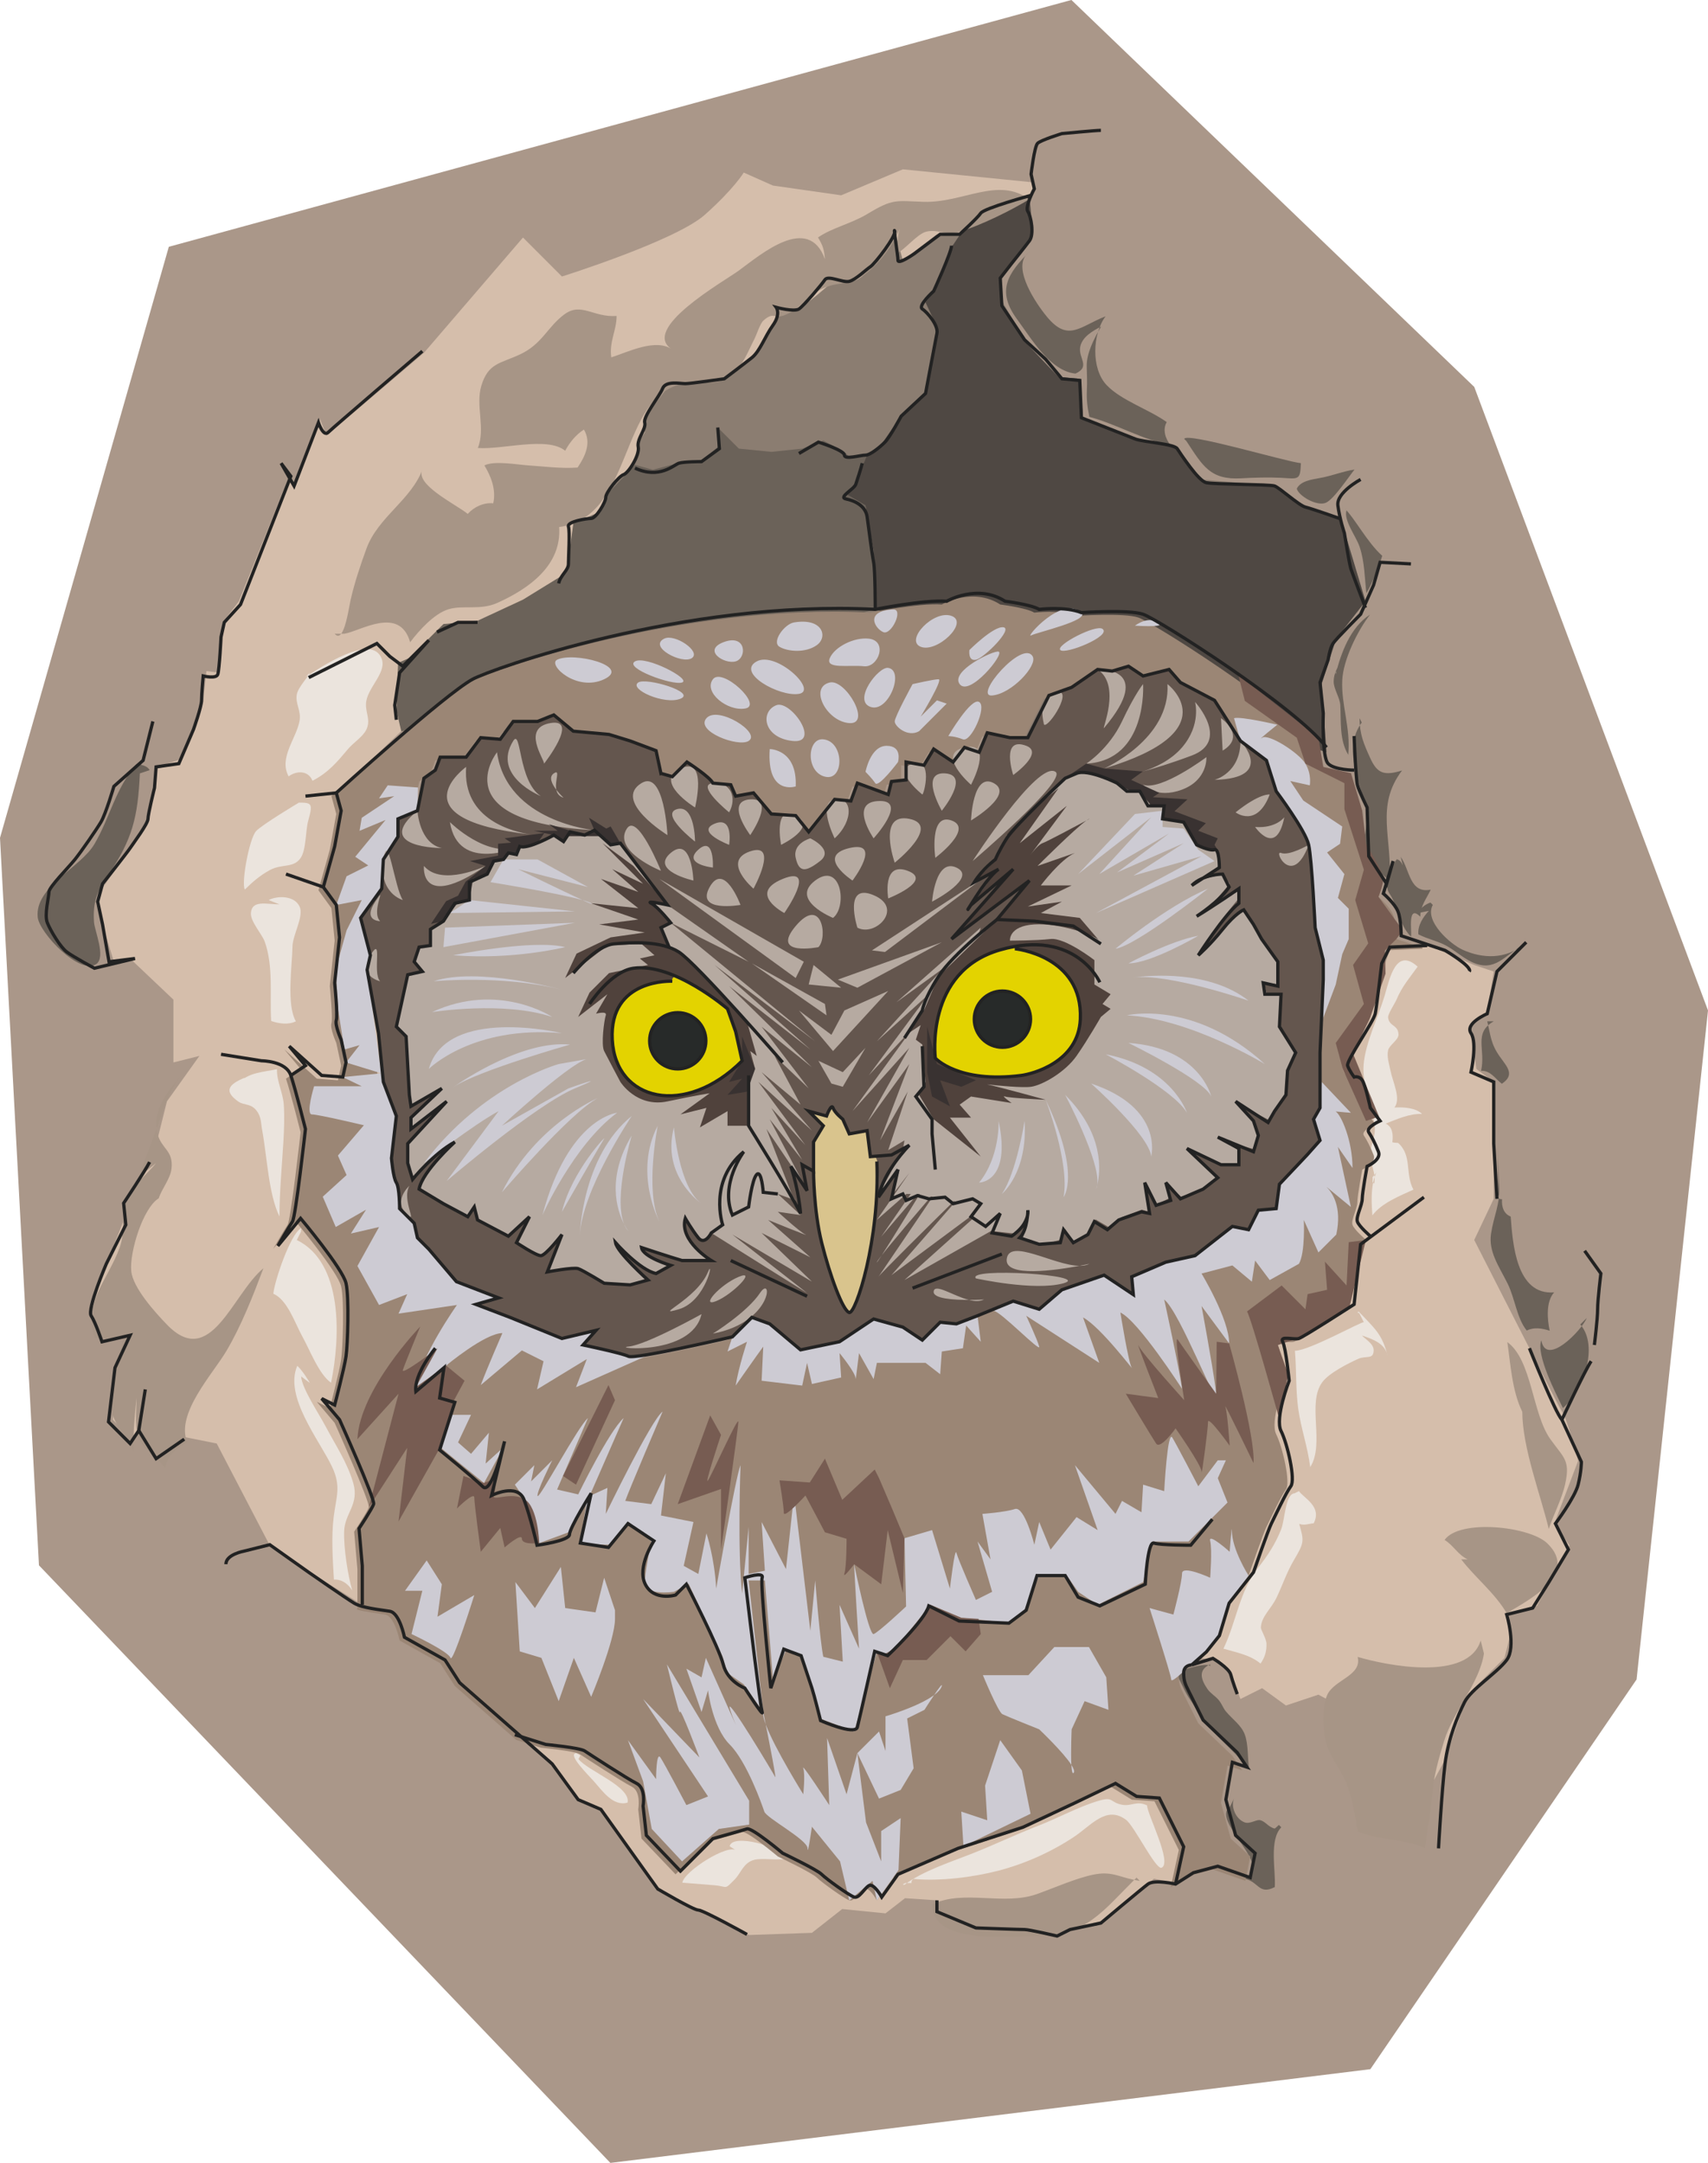 <?xml version="1.0" encoding="UTF-8"?>
<svg version="1.1" viewBox="0 0 328.8 416.25" xml:space="preserve" xmlns="http://www.w3.org/2000/svg">
  <defs>
    <clipPath id="a">
      <path d="m0 425.2h297.64v-425.2h-297.64v425.2z"/>
    </clipPath>
    <clipPath id="b">
      <path d="m0 425.2h297.64v-425.2h-297.64v425.2z"/>
    </clipPath>
  </defs>
  
  <g transform="matrix(1.25 0 0 -1.25 -28.699 517.21)">
    <g transform="translate(250 354.2)">
      <path d="m0 0-62.041 59.573-139-38-26-91 6-112 88-92 117.04 14.43 41 60 11 103-36 96z" fill="#aa9789"/>
    </g>
    <g transform="translate(84.75 301.2)">
      <path d="m0 0-0.75 3.25 0.75 6 5.25 6 6.5 1.75 13.5 7.25 0.5 2 0.75 5.75 4 1.75 1 2.5 3 3.5 2 2.75 0.25 2.25 1 2.25-0.5 1 4.25 5.5 8 1 3.75 2.75 4.75 6.25-0.5 2 3.5-0.5 5 5.25 3.25-1 4.5 3.5 2.25 4.25 1.25-4.5 5.25 4 3.75 0.25 3.5 3.75 7.75 3-1-3 0.5-4.5-4.5-5.75-0.25-3.5 4-7 5-5.25 3.25-0.25 0.5-6 9.25-3.75 5.25-0.75 3.75-5 11.25-1 3.75-2.75 6.5-2.5 3.75-12.5-4.5-5.75-2.25-5.5 0.25-10-142 1.25z" fill="#8b7d71"/>
    </g>
    
      <g clip-path="url(#a)">
        <g transform="translate(182 383.95)">
          <path d="m0 0-7.5-2.25-3.5-3.75-1.5-2.25-2.25-6-1.75-2.5 1.75-3.75-1.75-10-3.25-3-3.5-5-2.25-1.75-1.25-2.25-2-3.75 3-1.75 1.25-7 0.25-9 69.5-22-0.75 10.5 2.25 7 4.5 5.75-3.75 12.5-6.5 2.5-3.75 2.75s-10.5 0.25-11.25 1-3.75 5-3.75 5l-5.25 0.75-9.25 3.75-0.5 6-3.25 0.25-5 5.25-4 5.75 0.25 4.75 4 4.75 0.75 2-0.5 5.25 0.5 0.5z" fill="#4f4843"/>
        </g>
        <g transform="translate(84.75 301.2)">
          <path d="m0 0-0.75 2.25 0.25 8.25 7 6 2.5 0.25 2.75 0.25 13.5 7.25s1.25 8 1.25 7.75 4 1.75 4 1.75l1 2.5 4.5 4.75 2.75-0.75 4.75 1.25h2.5l2.75 2.25 0.25 2.75 3-3 5-0.5 4.75 0.5 3.25 1.25 3.25-1.75 1-1 2.5 0.5-1.75-4.25-1.5-1.75 3-1.75 1.25-7 0.25-9-73-18.75z" fill="#6b6259"/>
        </g>
        <g transform="translate(84.25 311.7)">
          <path d="m0 0-0.25-7.25 0.75-3.25-9.417-9 6.667-40 1.333-84-4.333-1.667-14.333 9-8.334 16-5 1-3.666-2-2.667 3-2-1-2.667 2.667 0.667 9 2 4.333-3.333-0.333-2.667 5 5 12.667v2.333l4.333 6.667 2.334 9.333 5 7-4-1v9.667l-6.417 6.083-2.75-0.25-2.75 9 0.75 2 7 10 1.75 9 3.75 1.25 3.25 8.75 0.5 4.75 2-0.25 0.5 7.75 2.5 3.25 7.75 19.25 1-1.5 3.75 10.25 1-2.5 15 12.75 15.25 17.75 6-6s17.5 5.5 22 9.5 6 6.5 6 6.5l4.5-2 10.5-1.5 9.5 4 20-2 0.25-1-0.75-1.25-7-1.75-3.5-3.75-3.75-0.25-5.25-4-1.25 4.5s-4-7.75-6.75-7.75h-2.75s-4.5-4-5.5-4.25-3.5 0.5-3.5 0.5l0.5-2-3.25-5.5-5.25-3.5-6.25-0.75-1.75-0.25-1.75-1.75-2.5-3.75 0.25-2-0.75-1.25-0.25-2.25-2-2.75-2-1.5-2-4.5-4-1.75-0.75-5.75-0.5-2-6.5-4-7-3.25-5.25-0.5-2.5-2.5-2.25-2.5-2.25-1" fill="#d5beab"/>
        </g>
        <g transform="translate(138.33 115.86)">
          <path d="m0 0-14.333 7-8.334 12.333-3.666 1.667-4 5.666-4.667 4 9.333-2.333 31.334-0.333 61-2.667 3-12.333-4-5-3.334 0.666-7.333-6.333-5.667-1.333-2-1-7 1.333-4.666-1-6.334 3.333-0.333 1.667-5 0.333-3-2.333-6.667 0.667-4.666-3.667-9.667-0.333z" fill="#d5beab"/>
        </g>
        <g transform="translate(207.33 158.53)">
          <path d="m0 0 3.333-0.333 1.667-1.667 1.666-4.333 3.334 1.666 3.666-2.666 5 1.666 5-2.666 3.334-15.667 6-0.667 3 5 2 3.667 3.666 10.333 5.667 5.667 1 4-0.333 3 4.333 1 5 9.333-2.333 3.334 3.666 9.666s-1.666 6.334-2.333 7.334-5 9.666-5 9.666l-8.667 17 3 6.334v18l-2.666 2-0.667 4.666-0.333 1.667 2.666 2.333 1 6.334-3 1-7 3-5.666 0.33-1.334-4-42-48 13.334-58z" fill="#d5beab"/>
        </g>
        <g transform="translate(70 309.53)">
          <path d="m0 0c2.097 1.34 10.354 6.987 11.768 2.731 0.723-2.177-2.391-4.492-2.447-6.892-0.034-1.486 0.744-2.447 0.063-3.915-0.504-1.085-2.023-2.048-2.806-2.978-1.706-2.028-3.048-3.649-5.495-4.914-0.626 1.602-2.44 1.593-3.674 0.676-1.556 2.871 1.19 5.819 1.678 8.531 0.287 1.593-0.682 2.664-0.418 4.092 0.206 1.119 1.808 2.732 1.998 3.336" fill="#ebe4dd"/>
        </g>
        <g transform="translate(67.667 290.2)">
          <path d="m0 0c3.271-0.029 3.625 0.33 2.761-2.785-0.44-1.584-0.291-4.44-1.164-5.729-1.098-1.62-2.87-0.856-4.746-1.872-1.503-0.814-2.656-1.814-3.85-2.996-0.588 0.929 0.671 7.831 1.73 8.997 0.874 0.961 6.592 4.392 6.602 4.385" fill="#ebe4dd"/>
        </g>
        <g transform="translate(64.334 275.2)">
          <path d="m0 0c1.354 0.702 4.023 0.719 4.788-1.06 0.635-1.478-1.097-4.338-1.121-6.089-0.039-2.932-0.97-8.929 0.523-11.524-1.169-0.576-2.62-0.362-3.807 0.056-0.236 4.004 0.375 8.376-0.985 12.202-0.414 1.164-2.242 3.127-2.132 4.435 0.17 2.022 2.371 1.329 4.401 1.313" fill="#ebe4dd"/>
        </g>
        <g transform="translate(59.667 246.86)">
          <path d="m0 0c1.28 1.82 3.958 1.851 5.95 2.3-0.066-1.845 0.918-3.591 1.048-5.476 0.13-1.879 0.045-3.883-0.065-5.742-0.219-3.673-0.597-7.565-0.601-11.464-1.685 3.456-1.886 9.064-2.671 13.333-0.21 1.141-0.118 2.029-0.885 3-0.875 1.107-1.923 0.76-2.78 1.364-2.299 1.619-1.51 2.645 1.004 3.685" fill="#ebe4dd"/>
        </g>
        <g transform="translate(68.667 222.86)">
          <path d="m0 0c7.146-3.49 6.728-14.942 5.275-21.975-1.864 1.291-3.261 5.042-4.44 7.155-1.082 1.94-2.275 5.637-4.452 6.545 0.208 2.046 2.623 9.136 4.234 10.063 0.21 0.172-0.083-0.274 0.05-0.455" fill="#ebe4dd"/>
        </g>
        <g transform="translate(69.334 201.86)">
          <path d="m0 0c0.124-1.86 2.712-5.69 3.776-7.703 1.527-2.887 3.367-5.61 4.26-8.742 0.933-3.271-1.323-4.608-1.411-7.406-0.082-2.631 0.565-6.721 1.25-9.123-0.618 1.036-1.642 1.767-2.825 1.691-0.181 3.041-0.415 6.554-0.044 9.585 0.39 3.189 1.207 4.724-0.244 7.788-1.943 4.102-7.424 10.803-5.353 15.543 0.705-0.634 1.796-2.32 1.924-2.633" fill="#ebe4dd"/>
        </g>
        <g transform="translate(162.33 123.86)">
          <path d="m0 0c-0.058-0.161-0.609-0.15-0.104-0.284 2.763 2.084 6.97 3.466 10.187 4.722 3.544 1.382 6.891 3.008 10.419 4.375 3.186 1.233 6.145 2.911 9.354 3.859 2.294 0.678 1.658-0.251 3.59-0.621 1.436-0.275 2.225 0.688 3.838-0.101 0.016-1.344 3.933-8.852 2.238-9.589-0.893-0.388-4.19 6.414-5.483 7.377-3.029 2.254-5.327-0.849-8.034-2.645-3.498-2.319-7.555-4.134-11.629-5.192-3.902-1.012-9.037-1.65-13.067-1.268-0.234-0.148-0.336-0.359-0.309-0.633" fill="#ebe4dd"/>
        </g>
        <g transform="translate(136.33 128.86)">
          <path d="m0 0c-1.199 1.106-7.973-3.14-8.291-4.942 1.629-0.121 3.428-0.27 4.941-0.397 2.12-0.18 1.441-0.812 3.128 0.897 0.991 1.004 1.334 2.567 2.976 3.006 1.233 0.331 3.351-0.092 4.87 0.161-0.473 1.833-8.21 4.017-8.624 1.941" fill="#ebe4dd"/>
        </g>
        <g transform="translate(112.33 143.53)">
          <path d="m0 0c-0.059-0.234-0.203-0.382-0.284-0.582 1.449-1.833 8.068-4.23 7.567-6.7-2.222-0.661-3.882 1.807-5.2 3.285-0.847 0.948-4.075 4.118-2.75 4.331" fill="#ebe4dd"/>
        </g>
        <g transform="translate(232.33 211.53)">
          <path d="m0 0c-0.039 0.162-0.622 0.147-0.105 0.292 2.424-2.567 3.658-3.488 4.437-6.859-0.311 1.939-2.261 2.624-3.954 3.192 0.398-0.497 1.825-1.228 1.804-2.292-0.029-1.465-1.182-0.758-2.374-1.295-1.557-0.7-4.497-2.182-5.533-3.583-2.427-3.285 0.427-9.425-1.867-13.095-0.366 3.018-1.414 5.952-1.832 8.893-0.421 2.962-0.273 6.136-0.525 9.03 2.113-0.049 10.435 4.626 10.616 4.384" fill="#ebe4dd"/>
        </g>
        <g transform="translate(223 184.2)">
          <path d="m0 0c0.78-1.112 3.593-2.351 2.276-4.951-0.893-0.084-1.355-0.368-2.233-0.1 0.77-2.68 0.77-2.887-0.799-5.542-1.089-1.844-1.725-3.753-2.648-5.724-0.859-1.832-2.378-2.93-2.459-4.697-0.015-0.327 0.84-1.68 0.865-2.476 0.036-1.136-0.238-2.123-0.92-3.06-1.568 1.333-3.815 1.737-5.708 2.292 2.023 4.224 2.437 8.807 5.367 12.498 1.495 1.883 2.65 3.677 3.511 5.846 0.614 1.547 0.633 5.476 2.081 5.581" fill="#ebe4dd"/>
        </g>
        <g transform="translate(236 234.53)">
          <path d="m0 0c-2.108-1.385-1.862-5.712-1.683-7.883 1.363 1.886 4.276 3.034 6.317 3.968-1.334 2.471-0.151 5.209-2.357 7.191-0.287 0.035-0.614 0.024-0.894 0.107 0.17 1.195 0.012 2.405-1.025 2.867 1.753 0.682 3.715 1.58 5.608 1.483-0.949 0.936-2.778 1.084-4.256 0.992 1.064 1.393-0.277 3.939-0.618 5.707-0.186 0.962-0.603 2.158-0.349 3.14 0.203 0.782 1.61 1.578 1.59 2.391-0.035 1.526-1.419 1.202-1.599 2.607-0.068 0.536 1.052 2.192 1.281 2.742 0.839 2.016 1.956 3.273 3.267 5.104-3.366 3.042-4.303-1.835-5.069-4.428-0.969-3.276-2.965-7.249-3.247-10.628-0.261-3.123 1.313-6.339 1.686-9.365 0.225-1.817-0.611-2.874-0.651-4.388-0.042-1.596 0.908-2.958 0.592-4.58-0.437 0.218-0.173 0.497-0.26 0.973" fill="#ebe4dd"/>
        </g>
        <g transform="translate(229.67 312.53)">
          <path d="m0 0c-0.638-1.521-1.304-2.288-1.321-3.668-0.015-1.132 0.961-2.521 1.022-3.654 0.136-2.537-0.155-5.393 1.225-7.651 0.398 4.125-1.107 7.712-0.925 11.493 0.15 3.125 2.341 7.606 4.281 10.097-3.036-1.934-4.501-5.984-5.287-9.177-0.11 0.443 0.119 0.356 0.338 0.56" fill="#6b6259"/>
        </g>
        <g transform="translate(232.67 302.53)">
          <path d="m0 0c-2.978-4.084-0.231-9.221 0.675-13.288 0.499-2.238-0.668-4.22-0.021-6.41 0.501-1.696 2.148-3.521 3.613-4.601 0.489 6.507-2.226 11.395 1.942 16.916-2.78-0.859-3.823-0.45-4.896 1.901-1.007 2.211-1.639 3.688-1.646 6.149" fill="#6b6259"/>
        </g>
        <g transform="translate(238.67 281.86)">
          <path d="m0 0c1.431-2.033 1.364-5.709 4.624-5.058-0.615-1.348-1.593-2.472-1.601-4.168-2.017 1.997-1.284-2.191-1.422-3.073-1.524 1.441-1.866 3.65-2.76 5.623-0.671 1.478-1.162 1.197-0.757 3.274 0.182 0.936 0.637 2.201 1.324 3.026 0.494-0.144 0.702-0.494 0.925-0.957" fill="#6b6259"/>
        </g>
        <g transform="translate(243 273.53)">
          <path d="m0 0c-0.895-0.966-1.728-2.253-1.606-3.608 1.533-0.784 2.997-1.03 4.356-1.785 1.357-0.753 2.503-1.84 3.895-2.488 3.496-1.626 4.949 0.929 7.988 2.748-2.77-2.343-6.337-2.251-9.435-0.843-1.858 0.846-5.944 4.394-4.582 6.89-0.118 0.122-0.235 0.244-0.349 0.369-0.799-0.246-1.547-0.847-1.933-1.616" fill="#6b6259"/>
        </g>
        <g transform="translate(253 256.53)">
          <path d="m0 0c-3.181-1.824-1.198-4.313-1.948-7.617 1.488 0.042 2.131-1.192 3.199-1.999 2.063 1.39 0.839 2.56-0.323 4.196-1.387 1.952-1.396 3.232-1.928 5.42" fill="#6b6259"/>
        </g>
        <g transform="translate(253.67 240.2)">
          <path d="m0 0c3e-3 -3.005-0.029-6.094 0.164-9.026 0.183-2.757-0.84-4.617-1.247-7.335-0.414-2.768 1.191-4.969 2.541-7.666 1.136-2.27 1.443-5.417 2.96-7.256 1.114 0.561 2.312 0.361 3.53-0.019-0.375 1.782-0.597 4.479 0.686 5.901-5.85-0.483-6.387 7.569-6.692 11.677-1.08 0.413-1.425 1.519-1.332 2.667-0.81-0.025-0.333 0.374-0.61 0.724" fill="#6b6259"/>
        </g>
        <g transform="translate(267.33 210.86)">
          <path d="m0 0c-0.807-1.957-6.298-7.591-6.999-3.433-0.859-2.211 2.214-8.15 3.325-10.431 3.148 2.63 5.576 9.549 2.674 12.864" fill="#6b6259"/>
        </g>
        <g transform="translate(213 136.86)">
          <path d="m0 0c-0.504-1.204 0.204-3.095 1.619-3.652 0.81-0.319 1.811 0.457 2.379 0.334 0.896-0.195 1.175-1.005 2.27-1.3 0.17 0.111 0.534 0.465 0.647 0.567 0.121-0.124 0.244-0.247 0.368-0.368-1.907-1.931-0.836-6.595-0.999-9.199-2.536-1.323-2.495 0.999-4.824 1.294 5.162 1.511-5.098 8.916-2.126 10.99" fill="#6b6259"/>
        </g>
        <g transform="translate(209.33 157.53)">
          <path d="m0 0c-1.98-0.892-1.335-2.44-0.438-3.767 0.478-0.706 1.235-1.099 1.772-1.75 0.431-0.522 0.691-1.246 1.059-1.693 1.035-1.259 2.417-2.154 2.945-3.609 0.584-1.608 0.394-3.732 0.678-5.398-1.884 2.443-4.461 4.559-6.515 6.893-1.129 1.281-1.629 2.535-2.519 3.788-0.986 1.388-1.361 2.713-2.265 4.118 1.062 0.791 5.227 1.791 5.283 1.085" fill="#6b6259"/>
        </g>
        <g transform="translate(181.67 375.2)">
          <path d="m0 0c-3.551-3.547-5.326-6.202-2.029-10.652 2.163-2.92 5.035-7.9 8.945-8.299 2.384 1.083 0.402 2.379 0.733 4.117 0.289 1.523 1.894 2.448 3.216 3.126-1.162-1.975-2.26-4.172-2.215-6.132 0.033-1.393 0.089-2.288 0.023-3.655-0.071-1.483 0.094-2.76 0.385-4.113 4.161-1.118 8.282-3.569 12.492-4.351-0.808 1.001-1.234 2.41-0.582 3.542-2.732 1.959-6.976 3.313-9.241 5.682-2.425 2.534-2.211 7.903-0.176 10.601-3.935-1.512-5.726-4.067-9.041-0.054-1.718 2.079-5.153 7.24-3.177 9.521" fill="#6b6259"/>
        </g>
        <g transform="translate(205.67 345.86)">
          <path d="m0 0c2.523-3.836 3.661-5.996 8.427-5.732 1.969 0.109 4.228 0.178 6.173 0.075 2.681-0.143 2.933-0.428 3.033 2.256-2.37 0.239-17.632 4.819-17.967 3.734" fill="#6b6259"/>
        </g>
        <g transform="translate(222.67 338.53)">
          <path d="m0 0c0.312-1.147 3.126-2.757 4.474-2.168 1.267 0.552 3.614 4.148 4.417 5.11-1.659-0.225-3.437-0.953-5.229-1.277-1.425-0.258-3.098-0.49-3.662-1.665" fill="#6b6259"/>
        </g>
        <g transform="translate(230.33 335.2)">
          <path d="m0 0c-0.494-1.5 1.449-3.976 1.995-5.562 0.805-2.34 0.785-4.813 1.062-7.187 0.876 1.39 1.896 3.957 2.453 5.774 5e-3 -0.014 7e-3 -0.028 6e-3 -0.042-2.346 2.089-4.232 5.797-5.849 7.35" fill="#6b6259"/>
        </g>
        <g transform="translate(46 295.2)">
          <path d="m0 0c-0.187 0.409-0.767 0.803-1.998 0.938-3.325-3.834-4.048-8.134-6.503-12.324-2.125-3.628-9.215-6.551-8.733-11.267 0.244-2.391 6.554-9.059 9.057-7.172 1.457 1.098-0.297 5.068-0.386 6.443-0.196 3.051 0.427 4.643 2.127 7.142 3.804 5.59 4.624 8.982 4.936 15.74" fill="#6b6259"/>
        </g>
        <g transform="translate(170.61 378.07)">
          <path d="m0 0c3.199 0.865 8.389 3.475 10.836 5.003-4.743 3.56-10.211-0.576-16.244-0.378-4.318 0.141-4.696 0.526-8.644-1.856-2.491-1.504-5.507-2.159-7.624-3.629 0.759-1.244 0.944-1.866 1.073-3.349-2.555 7.06-9.881 0.726-13.26-1.743-2.343-1.71-15.447-9.09-10.19-12.207-2.54 1.881-6.888-0.352-9.46-1.163-0.345 2.396 0.824 4.166 0.822 6.376-3.614-0.257-5.442 2.181-8.063 0.233-2.59-1.924-3.381-4.531-6.764-6.129-3.081-1.454-4.947-1.302-6.016-4.89-0.901-3.023 0.685-6.561-0.53-9.539 3.712-0.295 10.727 1.825 13.45-0.428 0.703 1.316 1.686 2.491 2.888 3.264 1.199-2.029 0.2-4.112-0.975-5.85-2.53-0.183-5.242 0.178-7.528 0.327-1.842 0.12-5.306 0.768-6.823 0 0.964-1.587 1.845-3.663 1.362-5.838-1.466 0.16-2.98-0.556-3.924-1.624-2.034 1.605-8.232 4.54-6.963 6.885-1.723-4.719-6.869-7.381-8.633-12.213-0.906-2.479-1.812-5.156-2.434-7.858-0.235-1.02-0.678-4.255-1.463-5.266h0.493c2.386 0.362 8.516 4.406 10.125-1.312 1.357 1.807 3.695 4.397 5.861 5.068 2.282 0.706 4.916-0.191 7.537 0.981 4.93 2.204 9.967 5.818 9.55 11.689 11.605 1.604 9.065 20.203 19.167 22.087 3.046 0.568 4.866-0.636 7.37 1.349 1.795 1.423 2.519 3.546 3.534 5.517 0.348 0.677 0.874 2.372 1.381 2.829 1.602 1.445 1.674 0.235 3.192 0.817 2.615 1.003 3.131 2.599 5.434 3.868 2.637 1.455 4.24 0.587 6.712 2.26 2.402 1.626 4.591 4.635 5.662 7.17-0.418-1.216-0.349-2.504-0.438-3.759 1.233 0.562 3.147 3.006 4.53 3.341 1.677 0.406 3.041-0.562 4.997-0.033m-95.107-61.872h-1.007c0.386-0.451 0.719-0.371 1.007 0m115.81-191.05c-2.664-0.552-5.925-2-8.596-2.962-5.215-1.878-11.175 0.722-16.135-1.574-0.305-6.398 12.34-4.888 16.313-4.907 7.253-0.036 10.074 4.016 14.742 8.639-2.412 0.48-3.52 1.384-6.324 0.804m6.324-0.804c0.272-0.053 0.547-0.107 0.856-0.147l-0.5 0.5c-0.121-0.118-0.237-0.235-0.356-0.353m34.406 34.329c0.707-2.901-3.616-3.48-4.691-5.857-0.816-1.806-0.648-5.352-0.241-7.103 0.557-2.394 2.583-4.656 3.404-7.004 0.776-2.219 1.136-4.623 1.563-6.927 3.284-1.353 7.05-1.08 10.34-2.535 0.321 2.831 0.887 5.344 1.1 8.193 0.208 2.77 1.015 5.605 1.819 8.22 1.445 4.689 5.469 8.955 6.156 13.537l-0.5 2c-1.96-6.343-14.413-3.864-18.95-2.524m13.388 18.01c1.398-0.849 2.091-2.343 3.562-2.986h-1c2.049-2.72 5.23-5.216 7.002-8.299 3.206 1.941 11.212 5.957 6.259 10.757-2.735 2.651-13.532 3.776-15.823 0.528m16.284 15.528c-2.795 3.918-2.815 12.158-6.621 14.936 0.509-3.444 0.709-7.467 2.304-10.738 0.019-5.538 2.822-12.782 4.08-18.035 0.698 2.134 2.013 4.6 2.52 6.895 0.819 3.708-0.197 4.018-2.283 6.942m-210.92 55.934c-1.975-2.41-4.15-4.981-3.723-8.168 0.012 0.032 0.027 0.071 0.037 0.102 1.014 2.818 1.877 5.7 3.686 8.066m-2.136-38.302c-1.784 1.853-5.236 5.639-5.488 8.242-0.276 2.855 1.773 9.691 4.237 11.197 0.469 1.479 1.797 3.012 1.966 4.562 0.309 2.828-1.527 2.998-2.148 5.338-0.072 0.27-0.119 0.534-0.154 0.795-0.682-1.879-2.854-7.33-2.578-7.28l2.5 2c-1.131-1.44-3.568-3.45-4.383-5.131-1.173-2.415-0.3-5.338-1.204-7.824-1.882-5.179-5.701-8.425-3.84-13.971 1.514-0.164 2.932 0.21 4.363 0.337-0.347-3.13-1.867-5.775-1.935-9.381-0.084-4.545 1.953-4.609 3.523-8.381-0.058 2.849 0.168 5.461 0.476 8.2-1e-3 -2.12-0.4-4.812 0.502-6.592 0.758-1.496 3.005-2.961 3.9-4.219 0.308 1.891 1.785 3.155 3.399 3.938-1.821 4.453 3.89 10.481 6.051 14.136 2.283 3.861 4.081 8.458 5.683 12.701-4.794-3.94-8.104-15.691-14.87-8.667" fill="#a79586"/>
        </g>
      </g>
    
    
      <g clip-path="url(#b)">
        <g transform="translate(148.83 245.36)">
          <path d="m0 0s-2.33 0.877-2.167-2.833c0.34-7.724 1.815-24.627 3.167-27.667 2-4.5 4.833-3.833 4.833-3.833l4 12.333-0.5 6.5 0.167 5.833-3 8.834-6.5 0.833z" fill="#d9c48d"/>
        </g>
        <g transform="translate(226 262.45)">
          <path d="m0 0v3l-1.25 5s-0.5 10.5-1 12.75-5 8.25-5 8.25l-1.5 4.75-4 3-4 6.25-5.25 2.75-1.75 2-4-1-2.25 1.5-2.5-0.75-2.25 0.25-4-2.75-3.5-1.25-3.25-6.5h-2.75l-3.5 0.75-1.25-3-2.25 0.75-1.75-2.25-3 2-1.5-2.5-2.75 0.5v-2.75l-2.25-0.25-0.5-2-4.75 1.75-1-2.75-2.5 0.25-4-5-2 2.5-3.75 0.25-2.75 3.25-2.75-0.5-0.75 1.75-2.75 0.25c-0.5 1-4 3.25-4 3.25l-2.25-2.25-1.75 0.5-0.75 3.5-4 1.5-3.25 1-5.5 0.5-3 2.5-2.5-1h-3.75l-2-2.75-3 0.25-2.25-3h-4l-0.75-2-1.75-1.25-1-5-3-1.25v-2.75l-2.25-3.5-0.25-4.5-3.25-4.5 1.5-5.75-0.5-2.25 1.75-9.75 0.75-7.5 2-5.25-0.46-3.99-0.29-2.51s0.25-3 0.75-3.75 0.5-4 0.5-4l2.25-2.25 0.5-2.25 1.75-1.75 4.25-5 6.5-2.5-3.5-1 5.25-2 8-3.25 5.25 1.25-2-2.25s6-1.25 7-1.75 16 3 16 3l3 3 2.75-1 4.75-4 6 1.25 3.22 2.15 2.03 1.35 4.5-1.25 3-2 2.75 2.75 2.5-0.25 3.25 1.25 5.5 2.25 4-1.25 3.5 3 6.5 2.25 4.5-3-0.25 2.75 5.25 2.25 4.5 1 5.75 4.5 2.5-0.5 1.5 3 2.75 0.25 0.5 3.75 4.25 4.5 2 2.25-1 3.25 1 1.75v8.5l0.5 11.25zm16.05 5.4-0.05-0.15-5.75-0.25-1.25-2.5s-0.75-6.5-1-7.75-4.5-7.25-4.25-8 1-1.75 1-1.75 0.75 0.25 1.25-0.5 1.25-4.25 1.25-4.25l1.5-2s-2.25-1-1.75-1.75 1-1.75 1.5-3-1.75-2.25-1.75-2.25-0.75-4-0.75-5-1-2.75-0.75-3.5 2-2.25 2-2.25l0.06-0.09-1.56-1.16-1-9.25s-7.75-5-8.5-5.25-3 0.5-2.5-0.5 1-6 1-6-2.25-5.75-1.25-7.75 2.25-7.5 1.5-8.5-2.5-4.75-3-5.75-2.75-7.5-2.75-7.5l-3.75-4.75-1.5-5-2-2.5-2.25-2s-1.25 0-1.25-1.25 0.25-1.75 0.75-2.75l2.25-4.5 5.25-5 1.5-2.25-2.25 0.75-1-5.75 1.5-5.5 3-2.75-0.75-3.75-5 1.75-3.75-1-2.75-1.75 1.25 5.75-3.75 7.5-3.5 0.25-3.25 2-6.25-3-8-3.75-10-3.25-9.25-4-2.5-3.5s-1.25 2.25-2 1.75-1.5-2-2.25-1.75-4.25 2.75-5 3.5-6 3.25-6 3.25-4.75 4-5.5 3.75-5.25-1.5-5.25-1.5l-5-5-5.25 5.5-0.5 4.5s0.5 2.75-1 3.5-7.25 4.5-8 5-6 1-6 1l-3.78 1.19-9.47 8.31-2.25 3.5-6.25 3.5s-0.75 3.75-2.25 4c-1.12 0.19-2.94 0.37-4.31 0.76l0.06 0.24v6l-0.5 5.75s2 3 2.25 3.75-5.25 13-5.25 13l-2.75 3.25 2-1s1.5 5.75 1.75 7.5 0.5 9 0 11.25-7 10-7 10l-3.48-4.22c0.19 0.34 1.76 3.02 2.23 3.72 0.5 0.75 2 14.25 2 14.25s-1.5 6-2.25 8.25l2.25 1.5-2.5 3 5-4.5 3.25-0.25 0.5 2.25-0.75 3.5s-1 2.25-0.75 3-0.25 5.75-0.25 5.75l0.75 7-0.5 5-2 2.75 1.75 6.25 1 5.5-0.75 2.75s16.67 15.14 21 17.5c2.75 1.5 32.5 12.25 62 10.75 0 0 7.5 1.5 11 1.25 0 0 4.75 2.75 9 0 0 0 4-0.5 5.25-1.25 0 0 4 0.5 6.5-0.5 0 0 7.25 0.5 9.5-0.25 2.19-0.73 22.32-13.5 27.81-19.95 0.1-1.39 0.3-2.66 0.69-3.05 1-1 4-1 4-1l0.27 0.03c0.07-1.06 0.15-1.96 0.23-2.28 0.25-1 1.5-3.5 1.5-3.5l0.25-7.5 2.72-4.2-0.47-1.55s1.75-1.5 2.25-2.75 0.5-3.75 0.5-3.75l4.05-1.35z" fill="#9b8675"/>
        </g>
        <g transform="translate(177 145.86)">
          <path d="m0 0-2.333-7 0.333-5.334-4 1.334 0.334-5.334 10.333 5-1.333 6.667-3.334 4.667zm-49.333 4.333c0 1 3-7 3-7l-8.667 9 10-15-3.333-1.333s-3.334 6.333-4 7.333c-0.667 1-0.667-3.333-0.667-3.333l-4.333 6 2.333-6.334 1.333-7.333 4.667-5 5.667 5 4.666 0.667v3.666l-12.666 21s2-8.333 2-7.333m14.666-10c-0.333 0.667-7.333 12.334-7 10.667 0.108-0.537 0.493-1.56 0.964-2.697l-4.63 10.363-0.667-3-2.333 1.334 2.333-6.667 1 3.333s0.667-5.666 3.333-8.333c2.667-2.667 5.001-9.333 5.334-10.333s6.666-4.334 6.666-5.667 0.667 3.333 0.667 3.333l4.334-5.333 1.416-6 3.584 3 0.666-3 3.334 4.667 0.333 8-3-2v-4.667l-2.333 6-1.334 10.667-1.666-6.334-3 8.667 0.333-10.333s-4.333 6.666-4 5.666 0-4 0-4-4.397 7.035-5.782 10.75c0.607-3.037 1.692-8.569 1.448-8.083m-1.448 8.083c-0.225 1.13-0.385 1.917-0.385 1.917-0.094-0.376 0.065-1.058 0.385-1.917m20.782-10.083 2 3.333-1 7.667 2.667 1.333s0.768 1.215 1.482 2.273c-2.396-1.786-7.482-3.273-7.482-3.273v-5.333l-1 3-3.334-3.333 3.334-7 3.333 1.333zm6.333 16c0.143 0.497-0.496-0.376-1.184-1.394 0.607 0.453 1.049 0.923 1.184 1.394m20.334-13.333c0.143 0.215-0.032 0.65-0.377 1.192 0.052-0.931 0.162-1.514 0.377-1.192m2.333 19.333h-5.333l-4-4.333h-7s2.334-5.666 3-6 5.666-2.334 5.666-2.334 3.692-3.489 4.957-5.474c-0.109 1.958 0.043 5.474 0.043 5.474l2 4.334 3.667-1.334-0.333 5-2.667 4.667zm21.667 14.667s-3.333 2.999-3 1.666 0-5.666 0-5.666-4.334 1.999-4.334 0.666-1.333-6.333-1.333-6.333l-3.667 1s3.334-10.333 3.334-11 2.416 1.75 2.416 1.75l3.584 2.917 1.666 2.666 1.667 5 2.583 3.667s-2.583 4-2.583 7c0 1.054-0.333-3.333-0.333-3.333m-121.33-5-2.333 3.666-3.334-4.666h2.667l-1.667-6.667s5.667-2.667 6-3.667c0.334-1 3.667 9.667 3.667 9.667l-5.667-3.333 0.667 5zm23.667-4.334-4.667 0.667-0.667 6.333-4-6.333-3 4 0.667-10.667 3.333-1 2.667-6.666 2.333 6.666 2.667-6s3.667 8.666 3.667 12v1.334l-1.667 5-1.333-5.334zm91.333 10.917 6 6-1.5 3.75 1.25 2.75h-1.25l-3-4s-3.25 6.25-4 7.5-1.25-8.25-1.25-8.25l-3.25 1-0.25-4.25-3 1.75-1-2-6.25 7.5 3.5-10-3.25 2-4-5-1.75 4.25-0.75-3.5s-1.5 6-3 5.5-5-0.75-5-0.75l1.25-7-2 2.75 2.25-7.75-2.5-1.25s-2.75 6.25-3 7.25-1-5.5-1-5.5l-2.75 9-4.25-1.25 0.25-10.5s-4.25-4-5-4.25-3 10.75-3 10.75c0-1 0.75-13 0.75-13l-3 6.75 0.5-8.75-3 0.75c-0.5 2.25-1.25 11.75-1.25 11.75l-0.75-7.75-2.5 21-1.25-11.5-3.75 7.25 0.5-7.5-2.5-0.5v7.25l-0.8-8.201-0.2-2.049c-0.75 6.5-0.25 19.75-0.25 19.75-0.75-1.75-3.75-19-3.75-19-0.25 4.75-1.5 8.5-1.5 8.5l-1.25-6.25-2.25 1.25 1.5 6.75-5 1 0.75 6.5-2.25-4.75-4 0.5c0.5 1.5 5.75 13.75 5.75 13.75-1.75-1.25-8.75-15.75-8.75-15.75l0.25 4-2.75-1.25 5.25 12c-2.25-2-7-11.75-7-11.75l-3.25 0.75 4.75 11c-1.5-1.25-7.5-12.5-7.75-12s2.25 5.5 2.25 5.5l-3.25-3.25 0.5 2.5-3-3 1.5-2.25 2.25-6.75 4.75 1.75 2.5 4.25s-0.75-4.75-1-5.5 4.75-0.75 4.75-0.75l2.75 3.5 3.5-3s-0.75-3.5-1-6 4.5-1.75 4.5-1.75l2.25 1.25 5.25-11.25 0.75-2.5 2.5-1.75 3-4.25-2.25 20.25h2.5l1.25-15.25 2 4.5 2.5-0.75 2.75-9.75 5.25-2 3.5 12.25 2-0.5 6.25 7.75 4.75-2 7.25-0.75 2.5 2 2.25 5.25h4.25l1.75-2.5 3-2 7 3.5 1.5 6.25h5.5zm-107.75 16.75-2.75-3.25-2 1.75 2 4.25h-3l-0.882-2.521-0.868-2.479 6.75-5.5 3 5.5-2.75-2.5 0.5 4.75zm57 12.25 2.25-4 0.5 2.5h7.5l2.25-1.75 0.25 3.5 3.25 0.5 0.5 3.5 2.25-2.5-0.5 4-3.25-1.25-2.5 0.25-2.75-2.75-3 2-4.5 1.25-4.25-3-7-1.75-4.75 4-2.75 1-3-3-0.75-2.25 3 1.5s-1.25-3.75-1.75-6.75c0 0 3.5 5 4.25 6l-0.25-5.25 6.25-0.75 0.75 3.5 0.75-3.25 4.5 1-0.25 3.75s2.5-3 2.5-4l0.5 4zm73.75 31.75 2.25-3.25c0 4.228-1.765 8.233-2.601 8.703 0.659-0.073 2.351-0.203 2.351-0.203l-4.5 4.75-0.25-4-1-1.75 1-3.25-6.25-6.75-0.5-3.75-2.75-0.25-1.5-3-2.5 0.5-5.75-4.5-4.5-1-5.25-2.25 0.25-2.75-4.5 3-6.5-2.25-3.5-3-4 1.25-3-1.5c1 0 7.25-6.5 7-5.5s-2 4.75-2 4.75l11.25-7.25-2.5 7c2.75-1.5 8-8.5 7.5-7.75s-1.75 8.5-1.75 8.5c2.75-1.25 9.5-11.75 9.5-11.75-0.5 3.5-2.75 13.75-2.75 13.75 2.5-2 8.25-17.25 8-14.5-0.023 0.261-0.062 0.594-0.114 0.983-0.497 3.711-2.136 12.517-2.136 12.517l4.25-5.75c0 3.75-4.25 10.75-4.25 10.75l4.75 1.25 3-2.5 0.5 3.25 2.25-3 4.5 2.5c1 1.75 0.75 6.75 0.75 6.75l2.25-5 2.75 2.75c0.938 4.317-0.659 6.52-1.515 7.35l3.765-3.1-2 9.25zm-135.67-24.333s-5.666-8-6.333-12.667l4.667 3.333s6 5 8.666 5c0 0-2.333-5.333-3.333-8l6.333 5.333 3.334-1.666-1-4.334 7.666 4.667-1.666-4.333 12 5.333-2.667-0.333-8.25 1.5 2 2.25-4.083-1.084-23.667 36.834-5.333 3.833-5.917-0.583 2.917-1.417h-7.334s-1.333-4.333-0.333-4.333 8-1.667 8-1.667l-4-4.666 1.333-3-3.666-3.334 2-4.666 4.666 2.666-2.33-3.67 4.333 1-3.333-6 3.333-6 4.334 1.666-1.334-3 9 1.334zm124.67 83.83 1.5-4.75 5-8.25 1-12.75 1.25-5-0.083-9.083 2 5.333 1 4.667 1 2.333v4.667l-1.667 1.666 1 3.667-2.666 3.333 2 1.334 0.333 2.666-6 4-2 3 3-0.666s0.333 1.666-0.667 3.333-5.666 4.667-6.666 4c-1-0.666 2.333 2 2.333 2s-5.667 1.333-6.667 1l1-3.5 4-3zm-76.5 1.75c-0.5-7.25 4-5.75 4-5.75 0.25 5.75-4 5.75-4 5.75m14.75-3.5s1-1 1.5-1.75 3.5 3.25 3.5 3.25 0.75 2.5-1.75 2.5-3.25-4-3.25-4m-6.5 5c-2.5 0.25-2.75-5 0.25-5.75s3.021 5.423-0.25 5.75m10 11c-1.5 0.25-5.5-5-2.75-6s5.324 5.571 2.75 6m-17.25-5.75c-2.5-1-2-5 2.5-5.5s-0.298 6.381-2.5 5.5m59 12.5c-1.5 1.5-3.75-0.25-3.75-0.25s4.28-0.28 3.75 0.25m-12 1.75c-3 2.75-8.75-4-7.75-3.5s9.04 2.317 7.75 3.5m-3.25-5.75c0.75-0.75 7.942 2.168 6.5 3.25-1 0.75-7.25-2.5-6.5-3.25m-9.5-0.25c-0.75 0.25-7.5-3-6-5s6.978 4.674 6 5m-1-6.75c3 0.25 7.017 4.595 6.25 6-1.5 2.75-9.25-6.25-6.25-6m-2.5 5.5c1.25 0.25 5.75 4.75 4.25 5s-5.25-3.5-5.25-3.5-0.25-1.75 1-1.5m-8.75-11 4.25 4.25-1.5 0.5-2.5-2.5s3.5 5.75 2.75 5.75-4-0.75-4-0.75-2.75-5-2.75-5.75 2-2.5 3.75-1.5m-10.75 1.25c3.5-0.25-0.564 6.812-3 6.25-3.25-0.75-0.5-6 3-6.25m-10.75 11.75c1.25-0.75 4-1 5.75 0.25s0.946 4.241-3.5 3.5c-1.5-0.25-3.5-3-2.25-3.75m13-3c2.25-0.25 3.742 3.917 0.75 4.25-2.25 0.25-5.25-1.25-6-3s3-1 5.25-1.25m-10-4.25c3 0.5-3.506 6.612-6.5 5-3.25-1.75 3.5-5.5 6.5-5m18.75 7.25c2.5-1 7.5 3.75 4.75 4.75s-7.25-3.75-4.75-4.75m9-8.5c-1.25 0.75-4.75-5.25-4.75-5.25s1 0 2.25-0.5 3.75 5 2.5 5.75m-14.75 10.75c1.25-0.5 3.175 3.593 1.5 3.5-4.5-0.25-2.75-3-1.5-3.5m-31-7.75c1.5 0.5-5.597 4.195-7.25 3.25-1.75-1 5.75-3.75 7.25-3.25m-48-42-1.5 5.75 3.25 4.5 0.25 4.5s2.167 2.917 2.25 3.5 0 2.75 0 2.75l3 1.25 0.083 3.583-4.666 0.334-1.334-2 2.334 0.333-5-3.333-0.334-2 4 1.666-4.666-5.666 2-1.334-3.334-1.666-1.583-4.417 3.917 0.75-2.334-4.667-1.666-6 0.333-6 1-6.333 2.333 0.667-2.083-2.667 5.417-1.667-2.167 15.917 0.5 2.25zm41.25 42c-1.5-1 4-3.5 6.5-2.5s-5.287 3.309-6.5 2.5m-5.25 0.5c4.25 2-4.701 4.275-7.25 3-1.5-0.75 3-5 7.25-3m22.25-9.5c2 1.25-4.75 5.5-6.5 3.5s4.885-4.509 6.5-3.5m-8.75 12.75c1.5 1-2.622 3.814-4.25 3-2.5-1.25 2.75-4 4.25-3m8.25-7.75c2.75 0.5-3.585 6.387-5 4.5-1.5-2 2.25-5 5-4.5m-1.5 7.25c1.75 0.5 1.678 4.224-1.75 3-3.5-1.25 0-3.5 1.75-3" fill="#cdcbd3"/>
        </g>
        <g transform="translate(206.5 277.45)">
          <path d="m0 0c0.51 0.5 1.11 0.86 1.72 1.11l-1.72-1.11zm-17.17-20.58c-0.28-6.66-7.43-8.46-9.08-8.67-9.75-1.25-13.25 2.67-13.25 2.67s-1.67 13.33 10 16.66c0.76 0.22 1.49 0.39 2.19 0.52l0.06-0.35s10.5-1 10.08-10.83m-8.14-30.33c0.06 0.54 0.06 0.91 0.06 0.91 0.03-0.31 0.01-0.62-0.06-0.91m-22.94 2.91-0.29 0.02c-0.52-9.33-3.11-17.21-4.08-17.74-0.05-0.03-0.09-0.04-0.13-0.03-1 0.25-3 5.75-4.25 10.75s-1.25 11-1.25 11v4.5l1.5 2.5-2.25 2.25 2.75-0.75s0.75 2 1 1.25 1.5-1.75 1.5-1.75l1-2.25 2.75 0.5 0.5-4s0.629 0.546 1-0.5c0.288-0.814 0.359-2.724 0.25-5.75m-15.5 0.5-2.25 0.25s-0.25 3.5-1 2.75-1.25-5-1.25-5l-2.5-1.25c-2 4.75 1.75 9.75 1.75 9.75-5.5-4.5-3.25-11.25-3.25-11.25l-1.75-1.25s-1-2-2-0.75-2 3-2 3c-1-3.5 4-6.5 4-6.5h-4.5c-1.75 0.5-6.25 2-6.25 2 0.25-1.5 4.5-2.75 4.5-2.75l-2.25-1.25c-2.5 0.5-6.25 4.75-6.25 4.75 0.25-1.5 5-5.75 5-5.75l-2.75-0.75-4 0.25s-3.25 2-4 2.25-4.75-0.5-4.75-0.5l2.25 5.75s-2.5-3.25-3.25-3.25-3.75 2-3.75 2l2 4-3.25-3-4.75 2.5-0.5 2-1-1.5-3.75 2-3.75 2.25c0.48 2.66 5.19 6.97 5.49 7.24-3.25-1.75-6.49-5.74-6.49-5.74l-0.75 2.5v3l6 6.5-5.5-4.25v1.75l4.75 4.5-4.75-2.75-0.25 1.75-0.5 9-1.5 1.5 1.75 8 2.25 0.5-1.25 1.5 0.75 2.25 1.75 0.25v2.5l2 1.25 1.75 2.75 2.25 0.5v2.75l2.75 1.25 1 2 1.5 0.25 0.75 1 1.25-0.25 0.5 1.25c1.25-0.5 5.25 1.75 5.25 1.75l1.5-1 1 1.5 2.25-0.5 1.5 0.75 2.5-2.25 1.5 0.25 7.25-9.5s-3.5 0.75-2.5 0.25 3-3 3-3l-1.5-0.75 1.25-3-0.01-0.03c0.54-0.19 1.05-0.43 1.51-0.72 1.21-0.77 4.45-4.14 7.7-7.69l-0.7-0.64c0.32-0.27 0.5-0.42 0.5-0.42l1.25-3.5 1-4.5c-0.46-0.46-0.93-0.89-1.4-1.29l2.4-0.96v-7.75s3.52-5.63 6.01-9.91l-1.51-0.59zm82.75 41s-0.5 10.5-1 12.75-5 8.25-5 8.25l-1.5 4.75-4 3-4 6.25-5.25 2.75-1.75 2-4-1-2.25 1.5-2.5-0.75-2.25 0.25-4-2.75-3.5-1.25-3.25-6.5h-2.75l-3.5 0.75-1.25-3-2.25 0.75-1.75-2.25-3 2-1.5-2.5-2.75 0.5v-2.75l-2.25-0.25-0.5-2-4.75 1.75-1-2.75-2.5 0.25-4-5-2 2.5-3.75 0.25-2.75 3.25-2.75-0.5-0.75 1.75-2.75 0.25c-0.5 1-4 3.25-4 3.25l-2.25-2.25-1.75 0.5-0.75 3.5-4 1.5-3.25 1-5.5 0.5-3 2.5-2.5-1h-3.75l-2-2.75-3 0.25-2.25-3h-4l-0.75-2-1.75-1.25-1-5-3-1.25v-2.75l-2.25-3.5-0.25-4.5-3.25-4.5 1.5-5.75-0.5-2.25 1.75-9.75 0.75-7.5 2-5.25-0.46-3.99-0.29-2.51s0.25-3 0.75-3.75 0.5-4 0.5-4l2.25-2.25 0.5-2.25 1.75-1.75 4.25-5 6.5-2.5-3.5-1 5.25-2 8-3.25 5.25 1.25-2-2.25s6-1.25 7-1.75 16 3 16 3l3 3 2.75-1 4.75-4 6 1.25 3.22 2.15 2.03 1.35 4.5-1.25 3-2 2.75 2.75 2.5-0.25 3.25 1.25 5.5 2.25 4-1.25 3.5 3 6.5 2.25 4.5-3-0.25 2.75 5.25 2.25 4.5 1 5.75 4.5 2.5-0.5 1.5 3 2.75 0.25 0.5 3.75 4.25 4.5 2 2.25-1 3.25 1 1.75v8.5l0.5 11.25v3l-1.25 5z" fill="#64564e"/>
        </g>
        <g transform="translate(166.75 214.95)">
          <path d="m0 0c-0.161-1.128 3.102-1.32 5.444-1.315-2.455 0.609-5.258 2.614-5.444 1.315m7.75-1.25s-1.016-0.062-2.306-0.065c0.852-0.211 1.662-0.257 2.306 0.065m16.25 5.5s-0.604-0.136-1.542-0.314c0.591-4e-3 1.116 0.085 1.542 0.314m-12.75 0.75c-0.394-2.952 7.731-1.721 11.208-1.064-3.921 0.032-10.773 4.323-11.208 1.064m-4.75-3s9-2 13.5-0.75-15 2.5-13.5 0.75m-42.25-5.5s-8.5-4.75-11.25-5 9.75-1.5 11.25 5m9 3.25c-2-3-7.25-6.25-7.25-6.25 9.25 1.75 9.25 9.25 7.25 6.25m-3.25 2.5c-3-1.25-6-4.75-3.5-3.75s6.354 4.939 3.5 3.75m-4.75 0.75c-1.75-4.25-8.75-7-4.5-5.75s5.452 8.062 4.5 5.75m-46 13.25s-2.5-2.25-0.5-4.25-0.75 2 0.5 4.25m-6 35.5c-2-3.25 1.5-4 1.5-4-1.25 1.25 0.5 7.25-1.5 4m0.75 8.25c-2-3 0.75-3 0.75-3-1.5 1.5 1.25 6-0.75 3m1.25 6.5c-0.75-5.25 3-6.25 3-6.25-1.25 1.75-2.317 11.03-3 6.25m15.75-1s-6.75-3.25-9.5 0c0 0-0.75-7 9.5 0m-6.75 2.75c-3.5 0.75-3.75 5.75-3.75 5.75-7-5.75 3.75-5.75 3.75-5.75m1.25 4c1.25-8 10.75-3.75 10.75-3.75-5-2-10.75 3.75-10.75 3.75m12.508-1.915c0.465-0.066 0.742-0.085 0.742-0.085-0.26 0.026-0.492 0.057-0.742 0.085-2.531 0.364-10.642 2.177-10.008 10.415 0 0-11.21-8.055 10.008-10.415m3.492 9.415c-0.833-0.556-0.277-1.651 0.382-2.516-0.279 1.383 0.693 3.233-0.382 2.516m1.5-3.75s-0.592 0.543-1.118 1.234c0.11-0.546 0.41-1.022 1.118-1.234m-2 11.5c-4.5-0.75-1-5.5-1-6.25 0 0 5.5 7 1 6.25m-1.5-11.25c-3.5 2.25-3 10.5-4.25 8.5-3.378-5.405 4.25-8.5 4.25-8.5m-6.75 6.75s-8.5-10.75 15-12c0 0-13.5 1.25-15 12m120.75-15.5c-1.25 0.5 1.75-5.5 4.25 1.25 0 0-3-1.75-4.25-1.25m-4 4s3.25-4.75 4.5 1.5c0 0-1.25-1.75-4.5-1.5m2.25 5s-1.5 0.25-5.25-2.75c0 0 3.25-2.5 5.25 2.75m-4.5 8.25c0-5-4-6-4-6 9.5 0.25 4 6 4 6m-3 3.5 0.25-5c3.75 2.25-0.25 5-0.25 5m-12-10.25s2-2.25 6-0.75 3.75 5 3.75 5-7-5.25-9.75-4.25m-0.043 2.042c-1.419-0.383-2.207-0.542-2.207-0.542s0.922 0.135 2.207 0.542m6.043 3.708c-1.747-2.038-4.251-3.14-6.043-3.708 1.69 0.457 4.28 1.234 7.543 2.458 6 2.25 0.5 8.25 0.5 8.25s1-3.5-2-7m-12-3.25c19.25 5.75 9.75 13 9.75 13 0.5-8.5-9.75-13-9.75-13m0 6.25c8 9.5-1 9-1 9 3.75-2.5 0.491-9.604 1-9m6 6.75s-1.25-1.5-3.25-5.75-5.5-6.5-5.5-6.5c9.5 0.5 8.75 12.25 8.75 12.25m-13.5-1.25c-3-0.75-1.75-5-1.75-5 0.75-0.5 4.75 5.75 1.75 5m-40-36c-4-4.75 3.5-3.25 3.5-3.25 1.5 1.5 0.5 8-3.5 3.25m12 4.75c-4.75 2-2.5-5-2.5-5 2.75-1.5 7.25 3 2.5 5m-9 2.25c-4-3 2.75-5.75 2.75-5.75 2.25 1.75 1.25 8.75-2.75 5.75m14.25 1.5c-4 1.5-3-4.25-3-4.25s7 2.75 3 4.25m-8.5-1.5s4.75 6.25-0.5 5 0.5-5 0.5-5m6.5 2.75s7.25 5.75 2.25 6.75-2.25-6.75-2.25-6.75m9.5-0.75c-3.25 1.5-3.75-5.25-3.75-5.25 0.5 0.25 7 3.75 3.75 5.25m-3.25 1.5s6 4.5 2.5 5.75-2.5-5.75-2.5-5.75m9 11.5c-3.25 1.75-3.5-5.75-3.5-5.75s6.75 4 3.5 5.75m-7.5 1.5c-4 0.25-0.5-5.75-0.5-5.75s4.5 5.5 0.5 5.75m-3.5-3.25c0.25 0 1.75 5.75-1.5 4.75s1.5-4.75 1.5-4.75m7.5 1.5s3.644 6.782-1 5.75c-4.5-1 1-5.75 1-5.75m8.5 6c-4 1.5-2-4.5-2-4.5s4.828 3.439 2 4.5m-8.25-17.75s14.694 12.513 12.75 13.75c-2.75 1.75-12.75-13.75-12.75-13.75m-14.25 9.25c-5 0-1-5.75-1-5.75s5.258 5.75 1 5.75m-14.75-17.25s5.25 7.5-0.25 5.25 0.25-5.25 0.25-5.25m-6.75 1.25s-2.5 6.75-4.75 2.75 4.75-2.75 4.75-2.75m2 2.5s4 7.25-0.5 5.75 0.5-5.75 0.5-5.75m-6 10c-3-1.25 2.25-3.25 2.25-3.25s0.75 4.5-2.25 3.25m5.5 3.75c-4-0.25 0-5.5 0-5.5s4 5.75 0 5.5m-8.75-12.5s-0.25 7-3.5 4.25 3.5-4.25 3.5-4.25m-2.5 11c-2.75-0.75 2.75-5 2.75-5s0 5.75-2.75 5m2.75 0.25s2 8-2.25 6 2.25-6 2.25-6m-4.25-4.25s-0.469 10.158-4 8c-4.5-2.75 4-8 4-8m-1-5.5s-3.622 9.032-5.25 6.5c-2.25-3.5 5.25-6.5 5.25-6.5m20.75-16.5 1.25 2.5-22.25 12.75 21-15.25zm11.75 4.25 2-0.25 15.25 11.5-17.25-11.25zm-9.75-5.25 5-0.5-4.25 3.5-0.75-3zm4.5 0.75 3-1.25 13 7-16-5.75zm-2-3.75-11.25 6.25 11.5-8-0.25 1.75zm9.75 2-6.75-3-1.469-2.755-0.531-0.995-5 3.75 5.25-6.25 8.5 9.25zm-7-12.5-3.75 1.75 2-3.5 1.75-0.5 3.5 6-3.5-3.75zm-7.25 33c0.5-2.25 1.5-2.25 3.75-0.5s-1.5 3.5-1.5 3.5-2.75-0.75-2.25-3m6 9c-2.75-0.5 0-6 0-6 3 2.75 2.75 6.5 0 6m-6-2.5c-3.5 1.75-2.25-4.5-2.25-4.5s5.75 2.75 2.25 4.5m-10.25 0.5c1.25 2.25 0.25 4.75-2.5 4.5s2.5-4.5 2.5-4.5m-2.5-8.5s0.25 5-2.25 2.75 2.25-2.75 2.25-2.75m-6.5-8.5 12-6-12.5 8.75-7.25 9.5-1.5-0.25-2.5 2.25-1.5-0.75-2.25 0.5-1-1.5-1.5 1s-4-2.25-5.25-1.75l-0.5-1.25-1.25 0.25-0.75-1-1.5-0.25-1-2-2.75-1.25v-2.75l-2.25-0.5-1.75-2.75-2-1.25v-2.5l-1.75-0.25-0.75-2.25 1.25-1.5-2.25-0.5-1.75-8 1.5-1.5 0.5-9 0.25-1.75 4.75 2.75-4.75-4.5v-1.75l5.5 4.25-6-6.5v-3l0.75-2.5s3.24 3.99 6.49 5.74c-0.3-0.27-5.01-4.58-5.49-7.24l3.75-2.25 3.75-2 1 1.5 0.5-2 4.75-2.5 3.25 3-2-4s3-2 3.75-2 3.25 3.25 3.25 3.25l-2.25-5.75s4 0.75 4.75 0.5 4-2.25 4-2.25l4-0.25 2.75 0.75s-4.75 4.25-5 5.75c0 0 3.75-4.25 6.25-4.75l2.25 1.25s-4.25 1.25-4.5 2.75c0 0 4.5-1.5 6.25-2h4.5s-5 3-4 6.5c0 0 1-1.75 2-3s2 0.75 2 0.75l14.75-9.25-11.5 9 12.25-7.25-7.75 7.5 7.5-3.75-6.5 5.75s6.75-2.75 5.75-2.25-4.25 3.5-4.25 3.5l3.5-0.5-3.5 3.25 2.11-0.768 0.89-1.482-0.523 1.35 0.273-0.1-0.571 0.867-3.929 10.133 5.75-8.5-5.25 10 5-6.25-4.75 8 5.25-5.75-7.25 9.75 8.25-7.5-7.75 9 6-5-4 7.5 5.25-5-7.25 9.5 7.75-6.25-12.75 12.5 12.5-9.75-12.117 10.679-2.633 2.321 15.5-11.75-22.25 18.25zm93.917-11.167-2.167 0.334-0.333 1.666 2-0.333v3.5l-2.167 3.333-3.166 4.5-1.667-1.333-3.333-4-1.334-0.667c1.166 2.5 5.667 7.834 5.667 7.834l-0.167 1.333-4.166-2.5 3 3.5-1 1.5-4-1 2.024 1.315 1.309 0.852-0.167 2.5-1.166 0.166-2.167 0.834-1.667 3.166-3.333 0.834 0.167 2h-2.167l-1.667 2-1.833 0.333-2.667 1.667-4.333 1-2.833-1-8.834-8.667s-0.5-3.167-1.833-4-2.833-2.833-2.833-2.833l3 1.333-3.334-4.5 5.667 4.167-8.667-9.834 11 8-4.333-5.166s3.5 2.833-3-2.5l0.333 1.083-13-11.5 7.25 5.25-10.25-11.25 8 7.25-9.25-12.5 6.75 7.25-9.25-12.75 8.75 9.75-6.5-11.5 6.5 9-4.5-11.75 4.25 7.5-3-9 2.5 1.5-0.25-1.5-3.25-6 2.75 3-1-3.75 2.5 3.25-5-7.25 4.546 4h0.668l-4.547-6.583s3.822 4.496 5.65 6.583h0.307c-1.348-2.176-4.427-7.201-5.864-9.432 1.636 2.088 5.498 6.616 7.588 9.052l0.152-0.037h0.12c-2.433-3.589-7.986-11.776-8.361-12.322 0.431 0.615 7.868 7.96 11.617 11.651l0.206-0.115-9.832-11.297 12.831 9.526-0.414-0.776 0.118-0.055-10.535-9.445 13.873 7.85-0.123-0.35 3.167-0.333c1.333 0.833 2.083 3.583 2.083 3.583-0.084-3.083-0.916-4.583-0.916-4.583l2.833-0.834 3 0.834 0.833 1.666 1.167-1.833 2.333 1 1.167 2.333 2-1.166 2 1.5 3.167 1.166 1-0.333-0.167 4.167 1.5-3 2 1-0.333 2 2-1.834 3.166 1 2.334 2-4.5 4.5 5.166-2.5h2.667v2.167l-2.333 1.5 4.666-1.333 0.667 2.333-0.667 2.167-2.5 2.5 4.834-2.5 2.666 4.166 0.5 3.667 0.834 2.5-2.334 4 0.167 4.833zm-61.407-40.015c-0.44-0.561-0.72-0.948-0.76-1.068-0.056-0.167 0.249 0.275 0.76 1.068m-0.501-3.307c-2e-3 -3e-3 -7e-3 -9e-3 -9e-3 -0.011-0.025-0.038-0.018-0.026 9e-3 0.011" fill="#b6aaa1"/>
        </g>
        <g transform="translate(138 256.45)">
          <path d="m0 0s-7 8.25-9.25 9.75-2.75 1.75-2.75 1.75l-1.25 3 1.5 0.75-3 3 2.5-0.25-5.25 6-4.75 3.5 6.25-6.25-4.75 2.25 4-3.5-5.75 2 5.75-4.5-7.25 0.75 7.25-2.5-6-0.75 7-1.25-5.25-0.75-5.25-2.5-1.75-3.75 6.5 5 5.25 0.25 2-1.75-2.25-0.5 1.25-1-6-1.25-3-3-1.75-3.75 4.5 3.5-1.75-3s1.75 0.5 1.5-0.25-0.75-4.5-0.25-5.5 2.5-4.75 2.5-4.75 2.5-4 7.25-3 6.5 1.25 6.5 1.25l-4.5-3.25 4 1-1-3 4.25 2.5v-2.25h3.25v7.75l1 1-0.75 2.75 1-0.75-1.5 5.25zm56 4.25-2.5 1.5v3.75s-4.5 3.5-6.75 3.25-6.25-0.25-6.25-0.25-0.25 2.25 3.75 2.5 9.5-1.75 10-2.5l-3 3.5-6 0.75 3.25 1.75-5.25-0.75 6.75 3.25h-4.75s3 4 5.25 5l-5.75-2s5.743 5.742 7.529 6.997c-1.494-0.801-6.15-3.288-6.779-3.497-0.615-0.205-1.557-1.407-1.879-1.836l5.629 7.586-7.25-5.75 6 8.5s-8-6.5-8-7.25-1.833-4-1.833-4l-2.833-2.833 3 1.333-4.084-5.75 6.417 5.417-8.667-9.834 11 8-4.333-5.166-9.167-8.917-2.25-5.25-2.75-3.75 2.25 1.5-0.75-2.25 1-0.75 0.5-5.75-1-2 2.25-3.75 7.25-5.75-4.75 6h3.25l-1.75 2 1.75 1.25 6.25-1s-1.75 1.25-1 1 6.25-0.5 6.25-0.5-6.734 1.87-9.033 2.374c1.653-0.202 5.497-0.558 6.783-0.374 1.75 0.25 5.25 2.25 7 4.75s3.75 6 3.75 6l1.5 1.25-1.25 0.75 1.25 1.5zm-3.721 26.747c0.288 0.154 0.471 0.253 0.471 0.253-0.082 0-0.252-0.099-0.471-0.253" fill="#50423c"/>
        </g>
        <g transform="translate(177.33 252.53)">
          <path d="m0 0c-2.39 0-4.33 1.94-4.33 4.34 0 2.39 1.94 4.33 4.33 4.33 2.4 0 4.34-1.94 4.34-4.33 0-2.4-1.94-4.34-4.34-4.34m1.92 15.17-0.06 0.35c-0.7-0.13-1.43-0.3-2.19-0.52-11.67-3.33-10-16.66-10-16.66s3.5-3.92 13.25-2.67c1.65 0.21 8.8 2.01 9.08 8.67 0.42 9.83-10.08 10.83-10.08 10.83m-51.92-18.5c-2.39 0-4.33 1.94-4.33 4.33 0 2.4 1.94 4.34 4.33 4.34 2.4 0 4.34-1.94 4.34-4.34 0-2.39-1.94-4.33-4.34-4.33m7.67 9.25s-0.18 0.15-0.5 0.42c-1.17 0.93-4.24 3.25-7.66 4.69l-0.59-0.86c-1.51 0-9.45-0.4-9-9 0.47-9 10.14-11.72 18.6-4.54 0.47 0.4 0.94 0.83 1.4 1.29l-1 4.5-1.25 3.5z" fill="#e3d300"/>
        </g>
        <g transform="translate(177.33 261.2)">
          <path d="m0 0c-2.39 0-4.33-1.94-4.33-4.33 0-2.4 1.94-4.34 4.33-4.34 2.4 0 4.34 1.94 4.34 4.34 0 2.39-1.94 4.33-4.34 4.33m-50-3.33c-2.39 0-4.33-1.94-4.33-4.34 0-2.39 1.94-4.33 4.33-4.33 2.4 0 4.34 1.94 4.34 4.33 0 2.4-1.94 4.34-4.34 4.34" fill="#272a29"/>
        </g>
        <g transform="translate(132 185.86)">
          <path d="m0 0c-0.667-1 2 7 2 7l-1.667 3-5-13.666 6.667 2.333v-9.333s2.667 18.666 2.667 19.666-4-8-4.667-9m-22.333 0.667 2-1.333 6 13-1 2.333-7-14zm120.67 29.333-3.334 3.667 0.334-4.333-3-0.667-0.334-2.333-3.666 3.666-5.334-4c0.667-1 5-16.666 5-16.666l1.334 7-1.584 4.5 4.584 1.5 6.416 4.25 2.56 10.41-2.643-0.327-0.333-6.667zm-20-8.666-0.084-8s-5.25 7.333-5.916 8.333 1-9.333 1-9.333-6.334 7-7 8.333 3-8 3-8l-5 0.667s4-6.667 4.666-7.667 3 2.333 3 2.333 4-5.666 4-6.666 1 6.666 1 7.666 3.334-3.666 3.334-3.666-0.334 5-0.667 6 4.333-8.667 4.333-8.667c0.333 4-3.75 18.417-3.75 18.417l-1.916 0.25zm-50.667-29 2.333-9.667 0.25 8.417-1.917 4.583-2 4.667-0.666 1.333-5-4.667-2.667 6.334-2.333-3.667-4.667 0.333s0.667-4 0.667-5 3.333 2.667 3.333 2.667l3-5.667 3.333-1s0-4.333-0.333-5.333 1.5 1.417 1.5 1.417l4.167-3.084 1 8.334zm79.333 92.333-3.75 5.167s0.75 1.833 0.75 2.833-2.667 5.333-2.667 5.333l-0.583 5.084-1.73 5.78-4.27 0.97-0.75 4.5-2.504 1.962-9.829 7.704 1-4 8-5.666 1.333-4 6-3v-4l3-9.334-1.333-4.666 2-6.667-2.334-3.333 1.667-6-4.333-6 1.083-4 3.583-8 2 0.666-4 9.667 2.667 5.667 2.333 6.666-0.083 3.584 1.75 1.75 1 1.333zm-68-105.83-4.75 2s-6.584-9.666-8.25-7.25l2-5.584 2 4.334h3.667l3.667 3.666 2.333-2.333 2.333 2.667-0.333 2.333-2.667 0.167zm-67.25 18.25c-2.083 1.25-5.083-0.417-4.75 0.583s0.333 2.667 0.333 2.667l-1.833-0.75-3.167 1.083-1-5s2.667 2.667 2.667 1.667 1-8.334 1-8.334l3 3.667 0.667-3s2.666 2.333 2.666 1.333 2.667-0.666 2.667-0.666-0.167 5.5-2.25 6.75m-12.083 20.58-4.667-3.333 3.333 6s-5.666-4.334-5.333-3.334 2.667 6.667 2.667 6.667-9.334-9.666-9.667-17.333l6.333 7-4.583-17.5 5.917 9.166-1.334-11.333 6.417 11.417 2 7 1.75 3.25-2.833 2.333z" fill="#775c52"/>
        </g>
        <g transform="translate(137.25 250.45)">
          <path d="m0 0-2-3.25 2 0.5-2.25-2.5 3 0.5 1.25 3.5-2 5v-3.75zm28.5 5.25v-7l0.75-3.75 2.75-1.5-1.5 4 3.25-1 2.25 1-6 2.5-1.5 5.75zm-64.083 28.333-2-0.166v-1.834l-4.334-0.833 2.417-0.75-3.083-2.417-1.167-2.166-1.833-0.834-2.334-3.5 1.917 0.417 2.417 3.083 1.583 0.167 0.583 3.333 2.167 0.667 1 2 1.5 0.25 0.75 1 1.25-0.25 0.5 1.25 2.667 0.417 1.113 1.65-6.113-0.817 1-0.667zm14.666 2.167-2.666 1.667 0.833-1.917-1.5-0.75-5.5 1.667 1.333-1h-3.666l1.613-0.35 1.47-0.317 1.5-1 0.583 0.833h5l1.667-1.333 1.5 0.25-1.5 2.583-0.667-0.333zm94.167-1.5-3 1.167 1.167 1.166-4.834 1.834 2 1.833-5.333 0.333 1 0.667-4.333 2 1.79 1.292-5.957 0.458-2.75 0.75-3.416-2.333 2.833 1 3.666-0.834 3.334-1.833 1.833-0.333 1.667-2h2.167l-0.167-2 3.333-0.834 1.667-3.166 2.167-0.834 1.166-0.166-0.5 0.833 0.5 1z" fill="#393231"/>
        </g>
        <g transform="translate(194.75 267.7)">
          <path d="m0 0c3.25 0.5 14.25 9.25 14.25 9.25-6.5-2.75-14.25-9.25-14.25-9.25m2-2.25c3.5 0 10.75 4.25 10.75 4.25-4.25-0.75-10.75-4.25-10.75-4.25m0.25-2.25c0.154 0.029 0.315 0.053 0.482 0.073-0.31-0.043-0.482-0.073-0.482-0.073m0.525 0.079c5.54 0.639 17.725-3.579 17.725-3.579-6.102 4.794-15.431 3.89-17.725 3.579m-0.775-10.079s11.75-5.75 12.75-8.25c0 0-1.75 7.5-12.75 8.25m-3.5-1.75s10.5-5.5 12.5-9c0 0-2.25 7-12.5 9m-2.25-4.5s9-8 9.25-11.25c0 0 2 7.5-9.25 11.25m0.949-15.574c0.467 1.927 1.166 7.708-4.949 13.824 0 0 5.433-10.215 4.949-13.824-0.105-0.436-0.199-0.676-0.199-0.676 0.102 0.186 0.164 0.415 0.199 0.676m-5.199-1.926s2.75 3.5-2.75 15c0 0 3.75-9.75 2.75-15m-9.5 0.5s4 3.25 3.5 11.25c0 0-1.25-8-3.5-11.25m-3.5 1.75s5 0 3 9.5c0 0 0.25-5.5-3-9.5m22.75 25.75c9.75-0.5 21.25-7.5 21.25-7.5-11 10-21.25 7.5-21.25 7.5m-86.5 10.5c-5 1.25-17.25-1.25-17.25-1.25 9.25-0.75 17.25 1.25 17.25 1.25m-0.75-6.5s-12.75 3.5-19.5 1.25c0 0 10.5 1 19.5-1.25m-1.25-4.25s-8.25 5.5-18.5 0.75c0 0 11 1.75 18.5-0.75m1.5-2.5s-17.75 4.25-20.5-5.5c0 0 6.75 6.75 20.5 5.5m-17-8.5c0.097 0.075 0.206 0.151 0.324 0.229-0.208-0.144-0.324-0.229-0.324-0.229m0.341 0.241c3.838 2.522 17.909 6.509 17.909 6.509-7.147 0.67-16.083-5.24-17.909-6.509m26.23-21.129c-1.697 4.188 1.179 13.638 1.179 13.638-3.915-6.525-2.269-11.52-1.179-13.638 0.175-0.432 0.399-0.808 0.679-1.112 0 0-0.307 0.39-0.679 1.112m5.179 15.138c-3.75-7.25 0.25-14.75 0.25-14.75-2.25 4.75-0.25 14.75-0.25 14.75m2.5-0.25c-2-7.5 4.25-11.75 4.25-11.75-3.5 2.5-4.25 11.75-4.25 11.75m-17.25-13s6 10.5 6.5 11.25-5-5-6.5-11.25m2.75-3.75c0.25 7 8 18.5 8 18.5-7.75-6.25-8-18.5-8-18.5m5.75 19s-7.5-0.75-11.5-15.75c0 0 4.75 10.75 11.5 15.75m-3 2.25s-9.5-4-14.75-14.5c0 0 10.5 12.25 14.75 14.5m-3.5 1.5c6 2.5-1 0-1 0l-10.25-5.75s10 9.25 13 10.25l-4.25-0.75s-11.75-3.25-20.75-15.25c0 0 7.75 6 11.5 8l-8-10.75s13.75 11.75 19.75 14.25m-20 24.75-0.25-3 20.25 3.75-20-0.75zm3.75 4.25-3-2 19.25 0.25-16.25 1.75zm7.5 4.75 10.75-2.75-7.75 4.25h-5.25l-2-3.5s10.277-1.652 14.161-2.754c-3.068 1.4-9.911 4.754-9.911 4.754m11.25-5.25c-0.214 0.143-0.69 0.312-1.339 0.496 1.118-0.51 1.74-0.763 1.339-0.496m78.25 4.5 10.75 6.25-8-6 10.25 4.5-7.75-5 10.5 3-16.25-8.75 18.25 8-2.5 1.75-2.25 3.25-3.25 0.25v2.5l-4.25-0.5-8.75-9.25 11.25 8.75-8-8.75z" fill="#cdcbd3"/>
        </g>
        <g transform="translate(179.25 267.7)">
          <path d="m0 0s10.5-1 10.083-10.833c-0.282-6.662-7.43-8.455-9.083-8.667-9.75-1.25-13.25 2.667-13.25 2.667s-1.667 13.333 10 16.666c11.667 3.334 15.333-5 15.333-5" fill="none" stroke="#222" stroke-width=".5"/>
        </g>
        <g transform="translate(181.67 256.86)">
          <path d="m0 0c0-2.394-1.94-4.334-4.334-4.334s-4.334 1.94-4.334 4.334 1.94 4.334 4.334 4.334 4.334-1.94 4.334-4.334z" fill="none" stroke="#222" stroke-width=".5"/>
        </g>
        <g transform="translate(131.67 253.53)">
          <path d="m0 0c0-2.393-1.94-4.333-4.333-4.333s-4.333 1.94-4.333 4.333 1.94 4.333 4.333 4.333 4.333-1.94 4.333-4.333z" fill="none" stroke="#222" stroke-width=".5"/>
        </g>
        <g transform="translate(124.75 294.7)">
          <path d="m0 0 1.75-0.5 2.25 2.25s3.5-2.25 4-3.25l2.75-0.25 0.75-1.75 2.75 0.5 2.75-3.25 3.75-0.25 2-2.5 4 5 2.5-0.25 1 2.75 4.75-1.75 0.5 2 2.25 0.25v2.75l2.75-0.5 1.5 2.5 3-2 1.75 2.25 2.25-0.75 1.25 3 3.5-0.75h2.75l3.25 6.5 3.5 1.25 4 2.75 2.25-0.25 2.5 0.75 2.25-1.5 4 1 1.75-2 5.25-2.75 4-6.25 4-3 1.5-4.75s4.5-6 5-8.25 1-12.75 1-12.75l1.25-5v-3l-0.5-11.25v-8.5l-1-1.75 1-3.25-2-2.25-4.25-4.5-0.5-3.75-2.75-0.25-1.5-3-2.5 0.5-5.75-4.5-4.5-1-5.25-2.25 0.25-2.75-4.5 3-6.5-2.25-3.5-3-4 1.25-5.5-2.25-3.25-1.25-2.5 0.25-2.75-2.75-3 2-4.5 1.25-5.25-3.5-6-1.25-4.75 4-2.75 1-3-3s-15-3.5-16-3-7 1.75-7 1.75l2 2.25-5.25-1.25-8 3.25-5.25 2 3.5 1-6.5 2.5-4.25 5-1.75 1.75-0.5 2.25-2.25 2.25s0 3.25-0.5 4-0.75 3.75-0.75 3.75l0.75 6.5-2 5.25-0.75 7.5-1.75 9.75 0.5 2.25-1.5 5.75 3.25 4.5 0.25 4.5 2.25 3.5v2.75l3 1.25 1 5 1.75 1.25 0.75 2h4l2.25 3 3-0.25 2 2.75h3.75l2.5 1 3-2.5 5.5-0.5 3.25-1 4-1.5 0.75-3.5z" fill="none" stroke="#222" stroke-width=".5"/>
        </g>
        <g transform="translate(74.75 291.7)">
          <path d="m0 0s16.671 15.139 21 17.5c2.75 1.5 32.5 12.25 62 10.75 0 0 7.5 1.5 11 1.25 0 0 4.75 2.75 9 0 0 0 4-0.5 5.25-1.25 0 0 4 0.5 6.5-0.5 0 0 7.25 0.5 9.5-0.25s23.5-14.25 28.25-20.5" fill="none" stroke="#222" stroke-width=".5"/>
        </g>
        <g transform="translate(232.5 339.95)">
          <path d="m0 0s-3.75-2-3.5-4 1-4.25 1-4.25 0.75-4.75 1-5.5 2.25-6 2.25-6" fill="none" stroke="#222" stroke-width=".5"/>
        </g>
        <g transform="translate(240.25 326.95)">
          <path d="m0 0-4.75 0.25-1-3.5-2-4.5s-3.75-3.75-4.25-4.5-0.75-2.5-0.75-2.5l-1.25-3.5 0.5-4.75s-0.25-6.75 0.75-7.75 4-1 4-1" fill="none" stroke="#222" stroke-width=".5"/>
        </g>
        <g transform="translate(231.5 300.45)">
          <path d="m0 0s0.25-6.5 0.5-7.5 1.5-3.5 1.5-3.5l0.25-7.5 2.75-4.25 1 3.5-1.5-5s1.75-1.5 2.25-2.75 0.5-3.75 0.5-3.75l6.75-2.25s4.25-2.5 3.75-3.25" fill="none" stroke="#222" stroke-width=".5"/>
        </g>
        <g transform="translate(242.75 268.2)">
          <path d="m0 0-5.75-0.25-1.25-2.5s-0.75-6.5-1-7.75-4.5-7.25-4.25-8 1-1.75 1-1.75 0.75 0.25 1.25-0.5 1.25-4.25 1.25-4.25l1.5-2s-2.25-1-1.75-1.75 1-1.75 1.5-3-1.75-2.25-1.75-2.25-0.75-4-0.75-5-1-2.75-0.75-3.5 2-2.25 2-2.25" fill="none" stroke="#222" stroke-width=".5"/>
        </g>
        <g transform="translate(242.25 229.45)">
          <path d="m0 0-9.75-7.25-1-9.25s-7.75-5-8.5-5.25-3 0.5-2.5-0.5 1-6 1-6-2.25-5.75-1.25-7.75 2.25-7.5 1.5-8.5-2.5-4.75-3-5.75-2.75-7.5-2.75-7.5l-3.75-4.75-1.5-5-2-2.5-2.25-2 3.25 1s2.5-1.5 2.75-2.5 1-3 1-3" fill="none" stroke="#222" stroke-width=".5"/>
        </g>
        <g transform="translate(206.5 157.45)">
          <path d="m0 0s-1.25 0-1.25-1.25 0.25-1.75 0.75-2.75l2.25-4.5 5.25-5 1.5-2.25-2.25 0.75-1-5.75 1.5-5.5 3-2.75-0.75-3.75-5 1.75-3.75-1-2.75-1.75s-3.25 0.75-4.25 0-7.25-6-7.25-6l-4.75-1-2-1s-4.25 1-5 1-7.5 0.25-7.5 0.25l-6 2.5v1.75" fill="none" stroke="#222" stroke-width=".5"/>
        </g>
        <g transform="translate(204 123.7)">
          <path d="m0 0 1.25 5.75-3.75 7.5-3.5 0.25-3.25 2-6.25-3-8-3.75-10-3.25-9.25-4-2.5-3.5s-1.25 2.25-2 1.75-1.5-2-2.25-1.75-4.25 2.75-5 3.5-6 3.25-6 3.25-4.75 4-5.5 3.75-5.25-1.5-5.25-1.5l-5-5-5.25 5.5-0.5 4.5s0.5 2.75-1 3.5-7.25 4.5-8 5-6 1-6 1l-4.75 1.5" fill="none" stroke="#222" stroke-width=".5"/>
        </g>
        <g transform="translate(138 115.95)">
          <path d="m0 0s-6.75 3.75-7.5 3.75-6.25 3.25-6.25 3.25l-8.75 12.25-3.5 1.5-4 5.5-14.25 12.5-2.25 3.5-6.25 3.5s-0.75 3.75-2.25 4-4.25 0.5-5.5 1.25-7 4.75-7 4.75l-6 4.25-4-1s-2.75-0.5-2.75-2" fill="none" stroke="#222" stroke-width=".5"/>
        </g>
        <g transform="translate(57 251.45)">
          <path d="m0 0 6.25-1s3.75 0 4.5-2.25 2.25-8.25 2.25-8.25-1.5-13.5-2-14.25-2.25-3.75-2.25-3.75l3.5 4.25s6.5-7.75 7-10 0.25-9.5 0-11.25-1.75-7.5-1.75-7.5l-2 1 2.75-3.25s5.5-12.25 5.25-13-2.25-3.75-2.25-3.75l0.5-5.75v-6" fill="none" stroke="#222" stroke-width=".5"/>
        </g>
        <g transform="translate(67.75 248.2)">
          <path d="m0 0 2.25 1.5-2.5 3 5-4.5 3.25-0.25 0.5 2.25-0.75 3.5s-1 2.25-0.75 3-0.25 5.75-0.25 5.75l0.75 7-0.5 5-2 2.75-5.75 2" fill="none" stroke="#222" stroke-width=".5"/>
        </g>
        <g transform="translate(72.75 277.2)">
          <path d="m0 0 1.75 6.25 1 5.5-0.75 2.75-4.75-0.5" fill="none" stroke="#222" stroke-width=".5"/>
        </g>
        <g transform="translate(70.5 309.45)">
          <path d="m0 0 10.5 5.25 2-2 2-1.5 4 4-4.5-5-0.75-5 0.25-2.25" fill="none" stroke="#222" stroke-width=".5"/>
        </g>
        <g transform="translate(90.25 316.45)">
          <path d="m0 0 3.25 1.5h3" fill="none" stroke="#222" stroke-width=".5"/>
        </g>
        <g transform="translate(192.5 393.7)">
          <path d="m0 0c-0.75 0-6-0.5-6-0.5s-3.25-1-3.75-1.5-1-4.75-1-4.75l0.5-2.25s-1.5-2.75-1-3.5 1-3.5 0.25-4.5-2.75-3.5-2.75-3.5l-1.75-2.25 0.25-4.25 3.5-5.25 3.25-3 2.5-3 2.75-0.25 0.25-5.75s7-2.75 8.25-3.25 6-0.75 6.5-1.5 3.25-5 4.5-5.25 9.75-0.25 10.5-0.5 3.75-3 4.75-3.25 5.25-1.75 5.25-1.75" fill="none" stroke="#222" stroke-width=".5"/>
        </g>
        <g transform="translate(181.75 383.7)">
          <path d="m0 0s-7.25-2-7.75-2.75-3.25-3.25-3.25-3.25h-3l-4-3s-2.5-1.75-2.5-1-0.75 5.25-0.5 4.5-3-5-3.75-5.5-2.25-2-3.25-2.25-3.25 1-3.75 0.25-3.25-4-4-4.5-3.5 0.25-3.5 0.25 0.75-1-0.5-2.75-2-4-3.25-5-4.25-3.25-4.25-3.25-5.25-0.75-6-0.75-3 0.5-3.5-0.75-3-4.25-2.75-5.25-1.25-2.5-1-3.75-1.5-4-2.25-4.25-2.75-2.75-2.75-3.5-1.5-3.25-2.25-3.25-3.75-0.5-3.5-1.25 0-4.75 0-5.75-1.25-1.75-1.5-3" fill="none" stroke="#222" stroke-width=".5"/>
        </g>
        <g transform="translate(169.5 375.95)">
          <path d="m0 0c0-1-2.75-7-2.75-7s-2.5-2.25-1.75-2.75 2.5-2.5 2.25-3.75-1.75-9.25-1.75-9.25l-3.75-3.5s-1.75-3.25-2.5-4-2.25-2-3-2-3.25-0.75-3.25 0-4 2-4 2l-3-1.75" fill="none" stroke="#222" stroke-width=".5"/>
        </g>
        <g transform="translate(155.75 342.45)">
          <path d="m0 0c-0.25-1-0.75-2.5-1-3.25s-2.75-2-1.5-2.25 3-1 3.25-2.75 0.75-5.75 1-7 0.25-7.25 0.25-7.25" fill="none" stroke="#222" stroke-width=".5"/>
        </g>
        <g transform="translate(133.5 347.95)">
          <path d="m0 0 0.25-3.25-2.75-2s-2.75 0-3.5-0.25-3-2.5-6.75-0.75" fill="none" stroke="#222" stroke-width=".5"/>
        </g>
        <g transform="translate(46.5 302.7)">
          <path d="m0 0-1.5-6-4.5-4s-1.25-4.25-2-5.5-3-4.5-4-5.75-4-4.25-4-5-0.75-3.5-0.25-4.75 2-3.75 3-4.5 4.25-2.5 4.25-2.5l6.25 1.5-4-0.5-1 5.75-0.75 3.5 0.75 2.75s3.75 4.75 4.25 5.5 2.75 3.75 2.75 4.5 1 4.75 1 4.75l0.25 3.25 3.5 0.5 2.25 5.25s1.25 3.5 1.25 4.5 0.25 3.75 0.25 3.75 2-0.5 2.25 0.25 0.5 5.75 0.5 5.75l0.5 2.25 2.5 2.75 7.75 19.75-1.5 2 2-3.5 3.75 9.75s0.75-2.25 1.5-1.5 14.5 12.5 14.5 12.5" fill="none" stroke="#222" stroke-width=".5"/>
        </g>
        <g transform="translate(46 234.86)">
          <path d="m0 0c-0.667-1.333-4-6.333-4-6.333l0.333-3.334-3-6s-3-7-2.333-8 1.667-4 1.667-4l4.333 1-2.333-5-1-8.333 3.333-3.333 1.333 2 1 6.333" fill="none" stroke="#222" stroke-width=".5"/>
        </g>
        <g transform="translate(44.334 193.53)">
          <path d="m0 0 2.667-4.333 4.333 3" fill="none" stroke="#222" stroke-width=".5"/>
        </g>
        <g transform="translate(258 268.7)">
          <path d="m0 0-4.5-4.5-1.5-6.5s-3.5-1.5-2.5-3 0-6 0-6l3.5-1.5v-9.5l0.5-8.5" fill="none" stroke="#222" stroke-width=".5"/>
        </g>
        <g transform="translate(268 204.2)">
          <path d="m0 0c-1-1.5-4.5-9-4.5-9-1 1-5 11-5 11" fill="none" stroke="#222" stroke-width=".5"/>
        </g>
        <g transform="translate(268.5 206.7)">
          <path d="m0 0s0.5 4 0.5 5.5 0.5 5.5 0.5 5.5l-2.5 3.5" fill="none" stroke="#222" stroke-width=".5"/>
        </g>
        <g transform="translate(263.5 195.2)">
          <path d="m0 0 3-6.5s0-1.5-0.5-3.5-3.5-6-3.5-6l2-4-3-5-2.5-4-4-1s1.5-5 0-7-5.5-4.5-6.5-6.5-2.5-5.5-3-9.5-1-13-1-13" fill="none" stroke="#222" stroke-width=".5"/>
        </g>
        <g transform="translate(111.25 263.95)">
          <path d="m0 0s3.5 4.25 6.25 4.5 7.25 0.5 10-1.25 16-17 16-17" fill="none" stroke="#222" stroke-width=".5"/>
        </g>
        <g transform="translate(192.5 268.45)">
          <path d="m0 0-4.25 2.75-6 0.75-5.75 0.25s-6.75-5.25-9-8.75-2.5-5.25-2.5-5.25l-2.75-4.25" fill="none" stroke="#222" stroke-width=".5"/>
        </g>
        <g transform="translate(165 252.7)">
          <path d="m0 0 0.25-6.25-1.25-1.5 2.5-3.5v-2.25l0.5-5.5" fill="none" stroke="#222" stroke-width=".5"/>
        </g>
        <g transform="translate(126 267.95)">
          <path d="m0 0-1.25 3 1.5 0.75s-2 2.5-3 3 2.5-0.25 2.5-0.25l-7.25 9.5-1.5-0.25-2.5 2.25-1.5-0.75-2.25 0.5-1-1.5-1.5 1s-4-2.25-5.25-1.75l-0.5-1.25-1.25 0.25-0.75-1-1.5-0.25-1-2-2.75-1.25v-2.75l-2.25-0.5-1.75-2.75-2-1.25v-2.5l-1.75-0.25-0.75-2.25 1.25-1.5-2.25-0.5-1.75-8 1.5-1.5 0.5-9 0.25-1.75 4.75 2.75-4.75-4.5v-1.75l5.5 4.25-6-6.5v-3l0.75-2.5s3.25 4 6.5 5.75c0 0-5-4.5-5.5-7.25l3.75-2.25 3.75-2 1 1.5 0.5-2 4.75-2.5 3.25 3-2-4s3-2 3.75-2 3.25 3.25 3.25 3.25l-2.25-5.75s4 0.75 4.75 0.5 4-2.25 4-2.25l4-0.25 2.75 0.75s-4.75 4.25-5 5.75c0 0 3.75-4.25 6.25-4.75l2.25 1.25s-4.25 1.25-4.5 2.75c0 0 4.5-1.5 6.25-2h4.5s-5 3-4 6.5c0 0 1-1.75 2-3s2 0.75 2 0.75l1.75 1.25s-2.25 6.75 3.25 11.25c0 0-3.75-5-1.75-9.75l2.5 1.25s0.5 4.25 1.25 5 1-2.75 1-2.75l2.25-0.25" fill="none" stroke="#222" stroke-width=".5"/>
        </g>
        <g transform="translate(135.5 219.7)">
          <path d="m0 0 11.75-5.5" fill="none" stroke="#222" stroke-width=".5"/>
        </g>
        <g transform="translate(163.5 215.45)">
          <path d="m0 0 13.75 5.25" fill="none" stroke="#222" stroke-width=".5"/>
        </g>
        <g transform="translate(138.25 248.2)">
          <path d="m0 0v-7.75s6.25-10 8-13.5c0 0-0.25 3.5-1.5 7.25l2.5-3.75-0.75 4 1.75-1v4.5l1.5 2.5-2.25 2.25 2.75-0.75s0.75 2 1 1.25 1.5-1.75 1.5-1.75l1-2.25 2.75 0.5 0.5-4 3.25 0.25 2.75 1.5s-4-4-4.75-8l2.415 3.42 0.585 0.83-1-4.5 1.75 0.75 0.5-1 1.75 0.75 1.75-0.5 2.5 0.25 1.25-1 3 0.75 1.25-0.75-1.5-2 2.25-1.5 2.25 2-1.25-3 3-0.5s2.75 1.75 2.5 4c0 0 0-3-1.25-4.25l3-1 3.25 0.25 0.5 2 1.5-2 2.25 1.25 1 2 2-1.25 1.75 1.5 3.5 1.25 1.25-0.25-0.75 4.75 1.75-3.5 2.25 0.75-0.75 2.75 2.25-2.5 3.5 1.5 2.25 1.75-4.75 4.5 5.25-2.5h2.75v2.5l-3.25 1.75 5.5-2.25 0.75 2.5-0.75 2.25-2.75 3 5-3.25 1 1.75 1.75 2.5 0.25 3.75 1.25 2.75-2.5 4 0.25 5h-2.5l-0.25 1.75 2.25-0.5v3.75l-2.5 3.5-1.25 2.25-1.5 2.25s-1.25-0.5-3.25-3-3.75-4-3.75-4 4 6.25 6.25 8v2.25s-4-2.75-6.5-4.25c0 0 3.5 2.25 5 4.5l-1 2s-3 0-4.75-1.75l4.25 2.75s0 3-0.75 2.75-2.75 0.75-2.75 0.75l-2 3.5-3.25 0.5 0.25 2h-2.5l-1.25 2.25h-2l-1.5 1.25s-4.5 2.25-6.25 1.5l-1.75-0.75s-7.75-7.25-9-9.25-1.75-3.25-1.75-3.25-2-1.5-3.25-3.5l3.75 2s-1.25-0.75-3.5-4.25-0.75-1.25-0.75-1.25l6.5 5.5-9.5-10.75 12 9-5-6" fill="none" stroke="#222" stroke-width=".5"/>
        </g>
        <g transform="translate(148.25 233.45)">
          <path d="m0 0s0-6 1.25-11 3.25-10.5 4.25-10.75 4.75 11.25 4.25 23.25" fill="none" stroke="#222" stroke-width=".5"/>
        </g>
        <g transform="translate(126.5 262.7)">
          <path d="m0 0s-9.75 0.5-9.25-9 11.25-12 20-3.25l-1 4.5-1.25 3.5s-8.269 7.14-14.5 6.25c-3.5-0.5-6.75-5.5-6.75-5.5" fill="none" stroke="#222" stroke-width=".5"/>
        </g>
        <g transform="translate(90 206.2)">
          <path d="m0 0s-3.333-4.001-3-6.667l4.333 3.667s-0.333-2.334-0.666-4.667l2.333-0.666-2.333-7.334s5.333-4.332 6.666-5.666c1.334-1.334 3.334 7 3.334 7l-2-8.334s4 2.001 5-0.666 2-7 2-7 5 0.666 5 1.666 3.333 6.334 3.333 6.334l-1.667-7.667 4.334-0.667 3 3.667 4-2.667s-2.667-3.999-1.334-6.666c1.334-2.667 4.667-1.667 4.667-1.667l1.667 1.667s5-9.668 5.666-12.334c0.667-2.666 3.334-3.666 3.334-3.666s3-4.667 2.666-3.667c-0.072 0.217-0.238 1.313-0.455 2.897-0.781 5.713-2.211 17.77-2.211 17.77s3 1 2.666 0c-0.333-1 1.334-17 1.334-17l2 6 2.666-1s1.334-4 1.667-5 1.333-5 1.333-5 5.333-2.333 5.667-1 2.667 11.666 2.667 11.666l2-0.666s5.666 5.332 6.333 7.666l4.667-2.333 7.667-0.333 2.666 2 1.667 5.333h4.333l2-3.333 3.334-1.334 7 3.334s0.333 6.666 1.333 6.333 5.667-0.333 5.667-0.333l3.333 4" fill="none" stroke="#222" stroke-width=".5"/>
        </g>
      </g>
    
  </g>
</svg>
